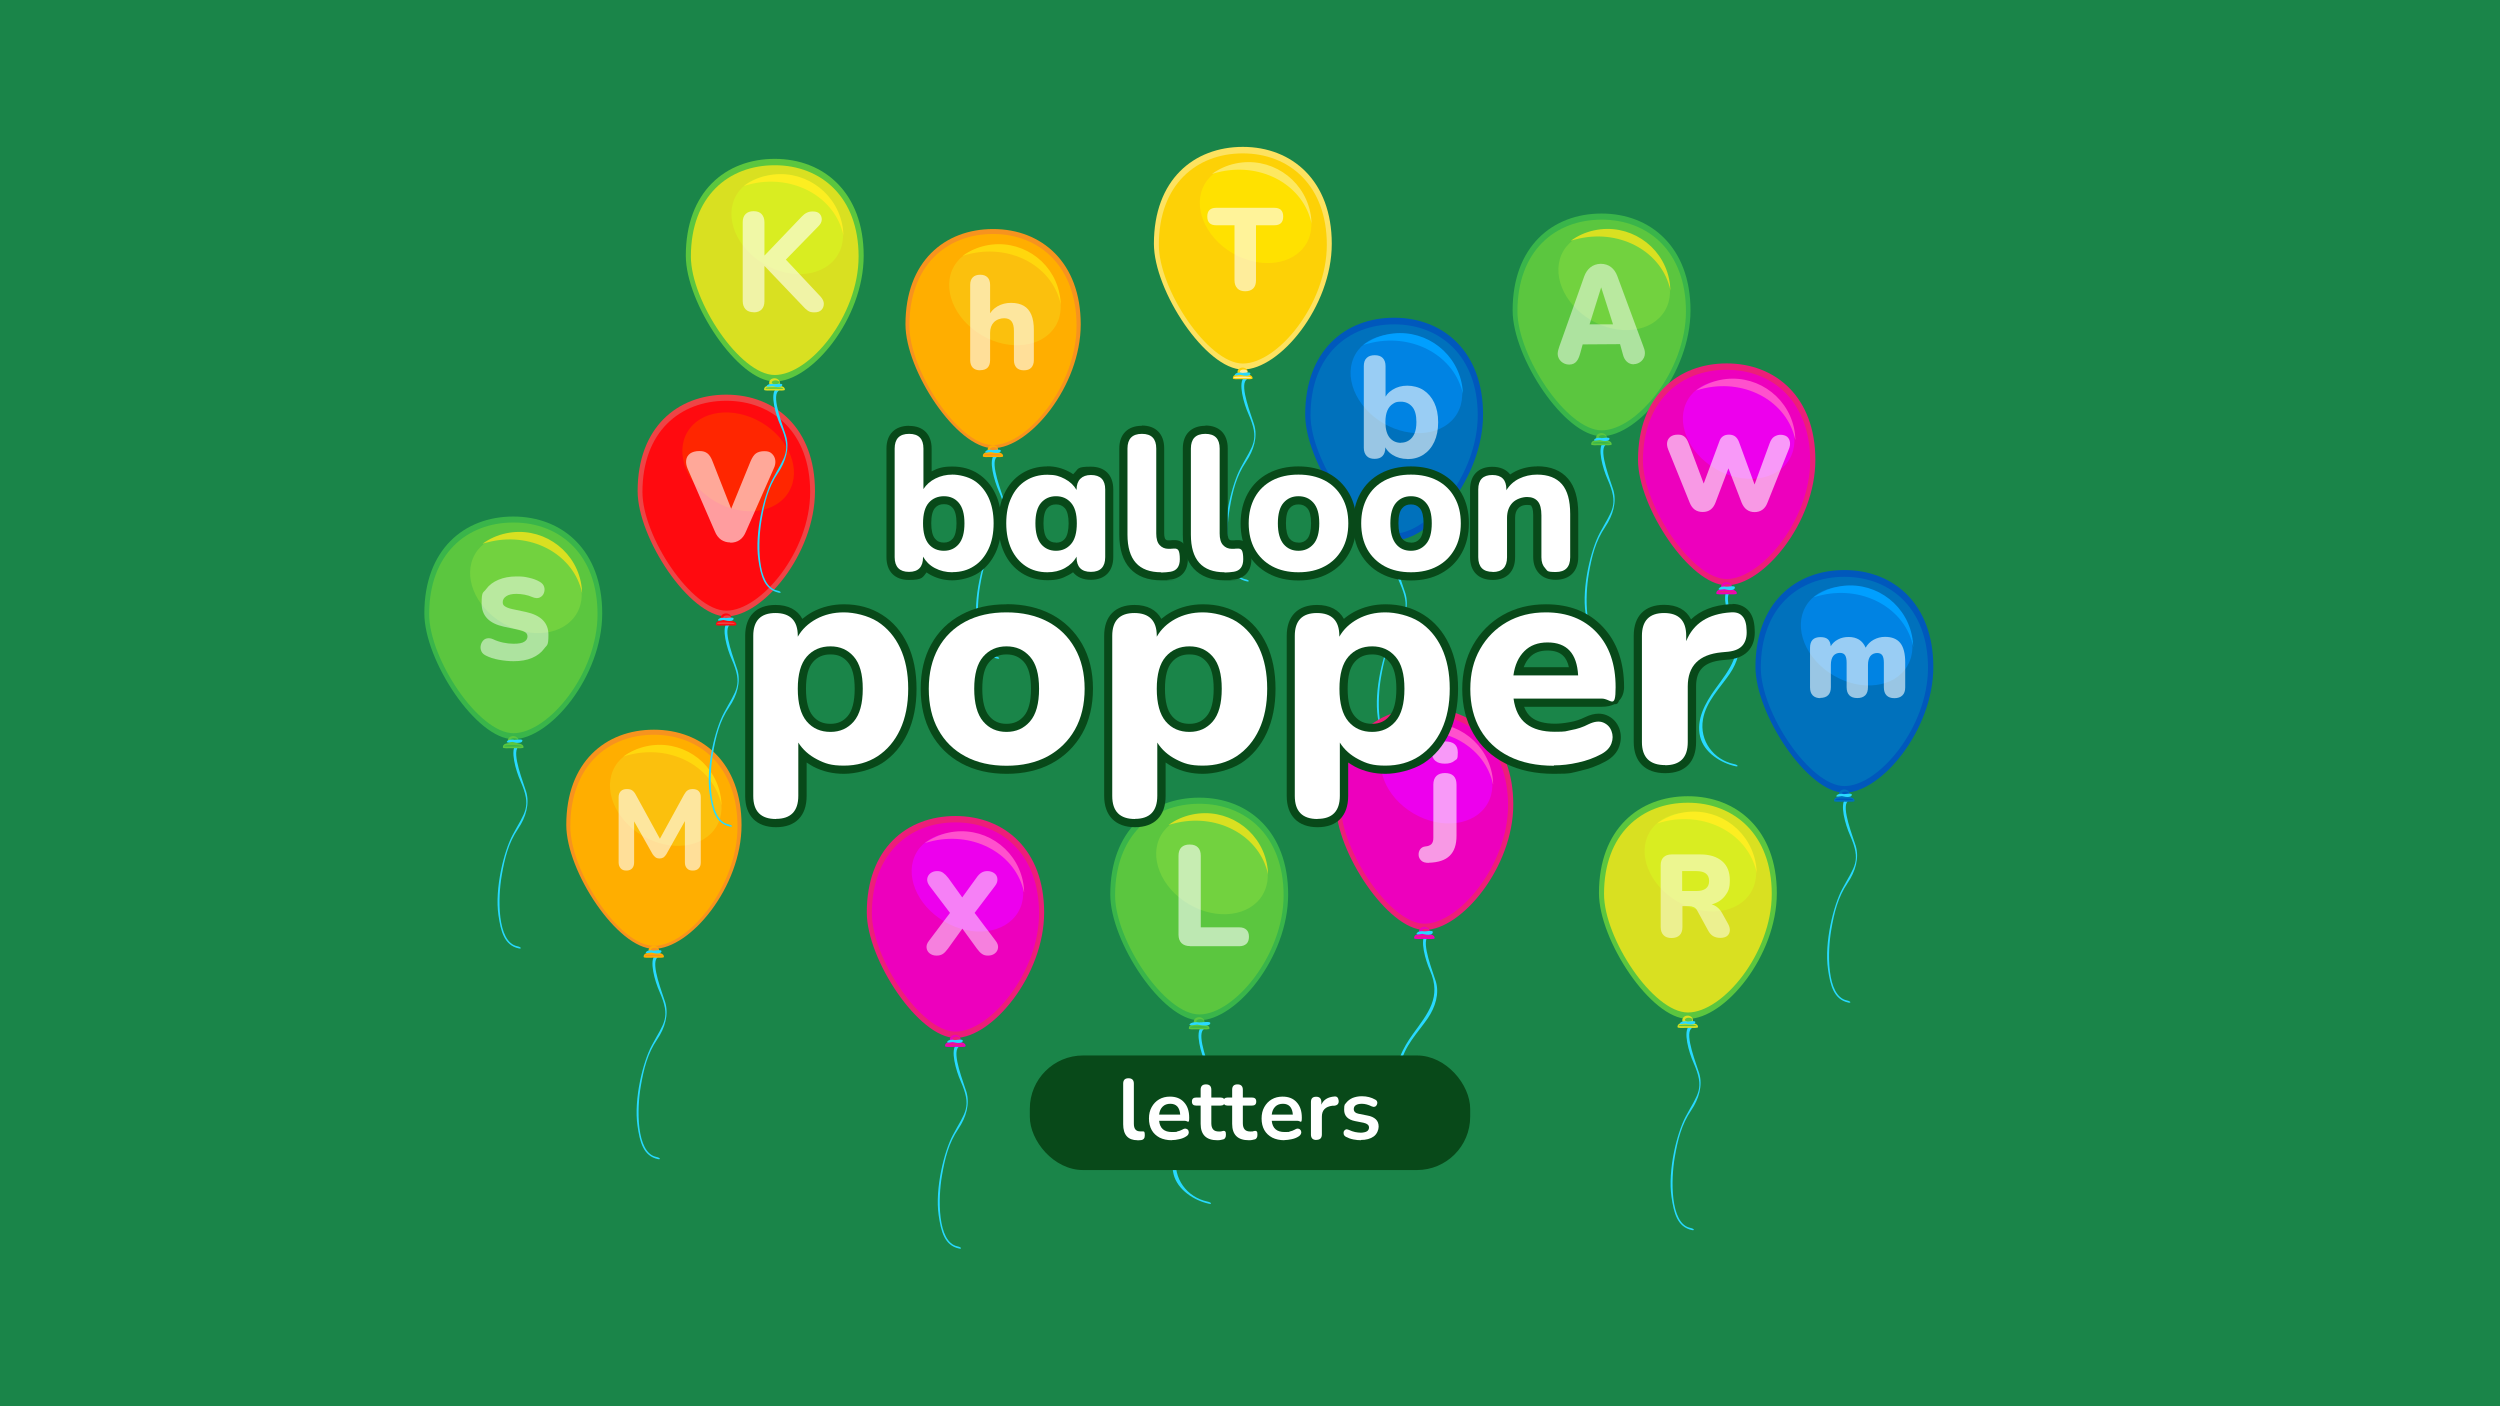 <?xml version="1.0" encoding="UTF-8"?>
<svg xmlns="http://www.w3.org/2000/svg" version="1.1" viewBox="0 0 1920 1080">
  <defs>
    <style>
      .cls-1, .cls-2, .cls-3, .cls-4, .cls-5, .cls-6, .cls-7, .cls-8, .cls-9, .cls-10, .cls-11, .cls-12, .cls-13 {
        fill-rule: evenodd;
      }

      .cls-1, .cls-14 {
        fill: #f7931e;
      }

      .cls-15 {
        fill: #72d23f;
      }

      .cls-16 {
        fill: #0083e3;
      }

      .cls-17 {
        fill: #ffd70d;
      }

      .cls-18 {
        fill: #1a8549;
      }

      .cls-19, .cls-4 {
        fill: #5bc63f;
      }

      .cls-2, .cls-20 {
        fill: #ed00bd;
      }

      .cls-21 {
        fill: #ffe100;
      }

      .cls-3, .cls-22 {
        fill: #0071bc;
      }

      .cls-23, .cls-6 {
        fill: #d9e021;
      }

      .cls-24 {
        fill: #d9ed21;
      }

      .cls-25 {
        fill: #fcee21;
      }

      .cls-26 {
        fill: #ff2600;
      }

      .cls-27, .cls-7 {
        fill: #ed1e79;
      }

      .cls-28 {
        fill: #ff51cd;
      }

      .cls-29, .cls-30, .cls-31, .cls-32 {
        isolation: isolate;
      }

      .cls-33, .cls-11 {
        fill: #fdd106;
      }

      .cls-5, .cls-34 {
        fill: #39b54a;
      }

      .cls-35, .cls-30, .cls-31, .cls-32 {
        fill: #fff;
      }

      .cls-36 {
        fill: #fde860;
      }

      .cls-37 {
        fill: #009fff;
      }

      .cls-38 {
        fill: #ed00ed;
      }

      .cls-39, .cls-8 {
        fill: #ffae00;
      }

      .cls-40, .cls-10 {
        fill: #ff0a0f;
      }

      .cls-41 {
        opacity: .6;
      }

      .cls-42 {
        opacity: .5;
      }

      .cls-43 {
        fill: #084919;
      }

      .cls-44, .cls-9 {
        fill: #0058bc;
      }

      .cls-45 {
        fill: #fbc00d;
      }

      .cls-46 {
        fill: #28d9ff;
      }

      .cls-47 {
        fill: #fded9f;
      }

      .cls-48, .cls-12 {
        fill: #ee4446;
      }

      .cls-13 {
        fill: #fde260;
      }

      .cls-30 {
        opacity: .6;
      }

      .cls-31 {
        opacity: .6;
      }

      .cls-32 {
        opacity: .5;
      }
    </style>
  </defs>
  <!-- Generator: Adobe Illustrator 28.6.0, SVG Export Plug-In . SVG Version: 1.2.0 Build 709)  -->
  <g>
    <g id="Layer_1">
      <g id="bg">
        <rect class="cls-18" width="1920" height="1080"/>
      </g>
      <g id="Layer_1-2" data-name="Layer_1">
        <path class="cls-46" d="M1231.5,339.7c-5.3,4-.3,20.7,3,28.1,9.1,20.6,3.5,23.9-5.9,41.6-6.6,12.4-13.9,41-10.9,61.7,1.8,12.3,4.4,23.1,15.7,25.5,2.2.5,2.1-1-1.3-1.7-15.6-3.3-14.8-37.5-11.9-54.1,2.3-13.5,5.2-25.2,12.6-36.1,6-8.9,9-19.2,6.2-28.5-2-6.7-11.2-29.4-6.2-34.2,2.5-2.4-1.3-2.2-1.3-2.2h0Z"/>
        <path class="cls-5" d="M1161.7,238.4c0-49.1,30.6-74.4,68.3-74.4s68.3,26,68.3,74.4-40,96.6-68.3,96.6-68.3-60.4-68.3-96.6h0Z"/>
        <path class="cls-19" d="M1234,336.1c0,1.9-1.8,3.5-4.1,3.5s-4.1-1.6-4.1-3.5,1.8-3.5,4.1-3.5,4.1,1.6,4.1,3.5Z"/>
        <path class="cls-19" d="M1237.8,341.2c0,1.1-3.6.7-7.9.7s-7.9.4-7.9-.7c0-3.1,3.6-3.4,7.9-3.4s7.9.8,7.9,3.4Z"/>
        <path class="cls-4" d="M1165.4,239.1c0-46.4,28.9-70.4,64.7-70.4s64.7,24.6,64.7,70.4-37.9,91.4-64.7,91.4-64.7-57.2-64.7-91.4Z"/>
        <path class="cls-34" d="M1236.6,340.5c0,.4-3,.2-6.8.2s-6.8.1-6.8-.2c0-1,3-1,6.8-1s6.8.3,6.8,1Z"/>
        <path class="cls-34" d="M1233.6,335.7c0,.9-1.3,1.6-2.9,1.6s-2.9-.7-2.9-1.6,1.3-1.6,2.9-1.6,2.9.7,2.9,1.6Z"/>
        <path class="cls-15" d="M1278.7,238.5c-9.8,16.7-35.3,20-56.8,7.4-21.5-12.7-31-36.5-21.2-53.2,9.8-16.7,35.3-20,56.8-7.4,21.5,12.7,31,36.5,21.2,53.2h0Z"/>
        <path class="cls-23" d="M1282.8,222.7c-6.2-28.8-37.4-46.5-69.6-39.6-2.3.5-4.6,1.1-6.8,1.8,5.2-3.8,11.3-6.6,18-8,26.1-5.6,51.8,11,57.4,37.1.7,3.2,1,6.3,1.1,9.5,0-.3,0-.5-.2-.8h0Z"/>
        <path class="cls-46" d="M1229.8,336.4c-2-.4-4.5-.2-5.5,1.3-1,1.5,3.8.2,4.2.3,1,.2,1.9.4,2.9.6,2.2.3,4.7,0,4.7-1.7,0-1.5-5.4-.3-6.3-.4Z"/>
        <g class="cls-42">
          <path class="cls-35" d="M1254.7,279.8c-4.4,0-7.2-3.3-8.2-7.2-.1-.6-.3-1.2-.5-1.8-.6-2.1-1.2-4.4-1.8-6.5l-28.7.2-1.8,6.5c-1.3,4.7-3,9-8.6,9-4.6,0-8.7-3.5-8.8-8.2,0-2,.7-3.9,1.3-5.8l19.1-53.8c2.1-5.7,6.4-9.5,12.7-9.6,6.3,0,10.6,3.7,12.7,9.4l19.8,53.5c.8,2.1,1.4,3.6,1.4,5.8,0,4.7-4.1,8.4-8.7,8.4h0ZM1229.7,220.7l-8.9,28.4h18c0-.1-9.1-28.4-9.1-28.4h0Z"/>
        </g>
        <path class="cls-46" d="M764,348.9c-5.3,4-.3,20.7,3,28.1,9.1,20.6,3.5,23.9-5.9,41.6-6.6,12.4-13.9,41-10.9,61.7,1.8,12.3,4.4,23.1,15.7,25.5,2.2.5,2.1-1-1.3-1.7-15.6-3.3-14.8-37.5-11.9-54.1,2.3-13.5,5.2-25.2,12.6-36.1,6-8.9,9-19.2,6.2-28.5-2-6.7-11.2-29.4-6.2-34.2,2.5-2.4-1.3-2.2-1.3-2.2h0Z"/>
        <path class="cls-1" d="M695.4,249.1c0-48.3,30.1-73.2,67.3-73.2s67.3,25.6,67.3,73.2-39.4,95.1-67.3,95.1-67.3-59.5-67.3-95.1Z"/>
        <path class="cls-39" d="M766.5,345.3c0,1.9-1.8,3.4-4,3.4s-4-1.5-4-3.4,1.8-3.4,4-3.4,4,1.5,4,3.4Z"/>
        <path class="cls-39" d="M770.4,350.3c0,1.1-3.5.7-7.8.7s-7.8.4-7.8-.7c0-3.1,3.5-3.3,7.8-3.3s7.8.8,7.8,3.3Z"/>
        <path class="cls-8" d="M698.4,250.2c0-46.5,28.8-70.5,64.2-70.5s64.2,24.7,64.2,70.5-37.6,91.6-64.2,91.6-64.2-57.3-64.2-91.6h0Z"/>
        <path class="cls-14" d="M769.1,349.6c0,.4-3,.2-6.7.2s-6.7.1-6.7-.2c0-1,3-1,6.7-1s6.7.2,6.7,1Z"/>
        <path class="cls-14" d="M766.1,344.9c0,.9-1.3,1.5-2.9,1.5s-2.9-.7-2.9-1.5,1.3-1.5,2.9-1.5,2.9.7,2.9,1.5Z"/>
        <path class="cls-45" d="M810.8,250.1c-9.8,16.7-35.3,20-56.8,7.4-21.5-12.7-31-36.5-21.2-53.2,9.8-16.7,35.3-20,56.8-7.4,21.5,12.7,31,36.5,21.2,53.2h0Z"/>
        <path class="cls-17" d="M814.6,233.6c-6.1-28.4-36.8-45.8-68.6-38.9-2.3.5-4.5,1.1-6.7,1.8,5.2-3.7,11.1-6.5,17.8-7.9,25.7-5.5,51,10.8,56.5,36.5.7,3.1,1,6.2,1.1,9.3,0-.3,0-.5-.2-.8h0Z"/>
        <path class="cls-46" d="M762.2,345.6c-2-.4-4.5-.2-5.5,1.3-1,1.5,3.8.2,4.2.3,1,.2,2,.4,3,.6,2.2.3,4.7,0,4.7-1.7,0-1.5-5.4-.3-6.3-.4Z"/>
        <path class="cls-30" d="M752.8,284.4c-2.5,0-4.4-.7-5.7-2-1.3-1.4-2-3.3-2-5.8v-57.8c0-2.6.7-4.5,2-5.8,1.3-1.3,3.2-2,5.7-2s4.3.7,5.6,2c1.3,1.3,2,3.3,2,5.8v24.2h-1.4c1.6-3.3,3.9-5.9,7-7.7,3.1-1.8,6.6-2.7,10.5-2.7s7.3.8,9.8,2.3c2.6,1.5,4.5,3.8,5.8,6.9,1.3,3.1,1.9,7,1.9,11.7v23.1c0,2.5-.7,4.4-2,5.8-1.3,1.4-3.2,2-5.7,2s-4.3-.7-5.6-2c-1.3-1.4-2-3.3-2-5.8v-22.4c0-3.4-.6-5.9-1.9-7.5s-3.2-2.3-5.7-2.3-5.8,1-7.8,3.1c-1.9,2-2.9,4.7-2.9,8.1v20.9c0,5.2-2.5,7.8-7.6,7.8h0Z"/>
        <path class="cls-46" d="M922.8,788.5c-5.3,4-.3,20.7,3,28.1,9.1,20.6-1.5,32.8-13.2,49-7.5,10.4-14.5,23.1-11.3,36.2,3,12.1,16,20.3,27.3,22.7,2.2.5,2.1-1-1.3-1.7-15.6-3.3-26.7-17.8-23.8-34.4,2.3-13.5,13.2-24.2,20.6-35,6-8.8,9-19.2,6.2-28.4-2-6.7-11.2-29.4-6.2-34.2,2.5-2.4-1.3-2.2-1.3-2.2h0Z"/>
        <path class="cls-5" d="M852.7,687c0-49,30.6-74.4,68.3-74.4s68.3,26,68.3,74.4-40,96.6-68.3,96.6-68.3-60.4-68.3-96.6Z"/>
        <path class="cls-19" d="M925,784.7c0,1.9-1.8,3.5-4.1,3.5s-4.1-1.6-4.1-3.5,1.8-3.5,4.1-3.5,4.1,1.6,4.1,3.5Z"/>
        <path class="cls-19" d="M928.9,789.8c0,1.1-3.6.7-8,.7s-7.9.4-7.9-.7c0-3.1,3.6-3.3,7.9-3.3s8,.8,8,3.3Z"/>
        <path class="cls-4" d="M856.4,687.7c0-46.4,29-70.4,64.7-70.4s64.7,24.6,64.7,70.4-37.9,91.4-64.7,91.4-64.7-57.2-64.7-91.4h0Z"/>
        <path class="cls-34" d="M927.6,789.1c0,.3-3,.2-6.8.2s-6.8.1-6.8-.2c0-1,3-1,6.8-1s6.8.3,6.8,1Z"/>
        <path class="cls-34" d="M924.6,784.3c0,.9-1.3,1.6-2.9,1.6s-2.9-.7-2.9-1.6,1.3-1.6,2.9-1.6,2.9.7,2.9,1.6Z"/>
        <path class="cls-15" d="M969.8,687.1c-9.8,16.7-35.3,20-56.8,7.3-21.5-12.7-31-36.5-21.2-53.2,9.8-16.7,35.3-20,56.8-7.4,21.5,12.7,31,36.5,21.2,53.2h0Z"/>
        <path class="cls-23" d="M973.8,671.3c-6.2-28.8-37.4-46.5-69.6-39.5-2.3.5-4.6,1.1-6.8,1.8,5.2-3.8,11.3-6.6,18-8,26.1-5.6,51.8,11,57.4,37,.7,3.2,1,6.3,1.1,9.5,0-.3,0-.5-.2-.8h0Z"/>
        <path class="cls-46" d="M921,785.2c-2.7-.4-6-.2-7.3,1.4-1.3,1.6,5.1.3,5.7.3,1.3.2,2.6.5,3.9.6,3,.3,6.3,0,6.2-1.8,0-1.6-7.2-.3-8.5-.5h0Z"/>
        <path class="cls-30" d="M913.9,726.6c-2.8,0-5-.8-6.5-2.3-1.5-1.5-2.3-3.7-2.3-6.4v-60.6c0-2.9.7-5,2.2-6.5s3.6-2.2,6.4-2.2,4.8.7,6.3,2.2c1.5,1.5,2.2,3.6,2.2,6.5v54.9h29.6c2.3,0,4.2.6,5.5,1.9,1.3,1.2,1.9,3,1.9,5.3s-.6,4.2-1.9,5.4-3.1,1.9-5.5,1.9h-38Z"/>
        <path class="cls-46" d="M1297.5,787.8c-5.3,4-.3,20.7,3,28.1,9.1,20.6,3.5,23.9-5.9,41.6-6.6,12.4-13.9,41-10.9,61.7,1.8,12.3,4.4,23.1,15.7,25.5,2.2.5,2.1-1-1.3-1.7-15.6-3.3-14.8-37.5-11.9-54.1,2.3-13.5,5.2-25.2,12.6-36.1,6-8.8,9-19.2,6.2-28.5-2-6.7-11.2-29.4-6.2-34.2,2.5-2.4-1.3-2.2-1.3-2.2h0Z"/>
        <path class="cls-4" d="M1228,685.9c0-49,30.6-74.4,68.3-74.4s68.3,26,68.3,74.4-40,96.6-68.3,96.6-68.3-60.4-68.3-96.6h0Z"/>
        <path class="cls-23" d="M1300.2,783.5c0,1.9-1.8,3.5-4.1,3.5s-4.1-1.6-4.1-3.5,1.8-3.5,4.1-3.5,4.1,1.6,4.1,3.5Z"/>
        <path class="cls-23" d="M1304.1,788.7c0,1.1-3.6.7-7.9.7s-7.9.4-7.9-.7c0-3.1,3.6-3.3,7.9-3.3s7.9.8,7.9,3.3Z"/>
        <path class="cls-6" d="M1231.9,686.6c0-46.2,28.8-70.1,64.4-70.1s64.4,24.5,64.4,70.1-37.7,91-64.4,91-64.4-56.9-64.4-91Z"/>
        <path class="cls-19" d="M1302.8,787.9c0,.3-3,.2-6.8.2s-6.8.1-6.8-.2c0-1,3-1,6.8-1s6.8.3,6.8,1Z"/>
        <path class="cls-19" d="M1299.8,783.2c0,.8-1.3,1.5-2.9,1.5s-2.9-.7-2.9-1.5,1.3-1.6,2.9-1.6,2.9.7,2.9,1.6Z"/>
        <path class="cls-24" d="M1344.9,685c-9.8,16.7-35.3,20-56.8,7.3-21.5-12.7-31-36.5-21.2-53.2,9.8-16.7,35.3-20,56.8-7.4,21.5,12.7,31,36.5,21.2,53.2h0Z"/>
        <path class="cls-25" d="M1349.1,670.1c-6.2-28.8-37.4-46.5-69.6-39.5-2.3.5-4.6,1.1-6.8,1.8,5.2-3.8,11.3-6.6,18-8,26.1-5.6,51.8,11,57.4,37.1.7,3.2,1,6.3,1.1,9.5,0-.3,0-.5-.2-.8h0Z"/>
        <path class="cls-46" d="M1295.7,784.5c-2-.4-4.5-.2-5.5,1.3-1,1.5,3.8.2,4.2.3,1,.2,1.9.4,2.9.6,2.2.3,4.7,0,4.7-1.7,0-1.5-5.4-.3-6.3-.4Z"/>
        <path class="cls-32" d="M1283.7,720.4c-2.6,0-4.7-.7-6.1-2.2-1.4-1.4-2.2-3.5-2.2-6.2v-47.4c0-2.7.7-4.8,2.2-6.2,1.4-1.4,3.5-2.2,6.2-2.2h22.1c7.2,0,12.7,1.8,16.7,5.2s5.9,8.4,5.9,14.6-1.2,8.7-3.6,11.9c-2.4,3.2-5.8,5.4-10.3,6.7,3.3.9,6.1,3.2,8.1,6.9l4.5,8.1c1,1.8,1.4,3.5,1.3,5.1s-.7,2.9-1.9,4c-1.2,1-3,1.6-5.3,1.6s-4.2-.5-5.7-1.4c-1.5-.9-2.8-2.4-3.9-4.5l-8.2-15c-.7-1.3-1.6-2.2-2.7-2.7-1.1-.5-2.4-.8-3.8-.8h-4.9v16.1c0,2.7-.7,4.8-2.1,6.2-1.4,1.4-3.5,2.2-6.2,2.2h0ZM1291.9,684.3h10.9c6.5,0,9.8-2.6,9.8-7.7s-3.3-7.6-9.8-7.6h-10.9v15.3Z"/>
        <path class="cls-46" d="M396.6,571.5c-5.3,4-.3,20.7,3,28.1,9.1,20.6,3.5,23.9-5.9,41.6-6.6,12.4-13.9,41-10.9,61.7,1.8,12.3,4.4,23.1,15.7,25.5,2.2.5,2.1-1-1.3-1.7-15.6-3.3-14.8-37.5-11.9-54.1,2.3-13.5,5.2-25.2,12.6-36.1,6-8.8,9-19.2,6.2-28.5-2-6.7-11.2-29.4-6.2-34.2,2.5-2.4-1.3-2.2-1.3-2.2h0Z"/>
        <path class="cls-5" d="M325.9,471.1c0-49,30.6-74.4,68.3-74.4s68.3,26,68.3,74.4-40,96.6-68.3,96.6-68.3-60.4-68.3-96.6h0Z"/>
        <path class="cls-19" d="M398.2,568.8c0,1.9-1.8,3.5-4.1,3.5s-4.1-1.6-4.1-3.5,1.8-3.5,4.1-3.5,4.1,1.6,4.1,3.5Z"/>
        <path class="cls-19" d="M402.1,573.9c0,1.1-3.6.7-8,.7s-7.9.4-7.9-.7c0-3.1,3.6-3.3,7.9-3.3s8,.8,8,3.3Z"/>
        <path class="cls-4" d="M329.6,471.7c0-46.4,29-70.4,64.7-70.4s64.6,24.6,64.6,70.4-37.9,91.4-64.6,91.4-64.7-57.2-64.7-91.4h0Z"/>
        <path class="cls-34" d="M400.8,573.2c0,.3-3,.2-6.8.2s-6.8.1-6.8-.2c0-1,3-1,6.8-1s6.8.3,6.8,1Z"/>
        <path class="cls-34" d="M397.8,568.4c0,.9-1.3,1.6-2.9,1.6s-2.9-.7-2.9-1.6,1.3-1.6,2.9-1.6,2.9.7,2.9,1.6Z"/>
        <path class="cls-15" d="M442.9,471.2c-9.8,16.7-35.3,20-56.8,7.4-21.5-12.7-31-36.5-21.2-53.2,9.8-16.7,35.3-20,56.8-7.4,21.5,12.7,31,36.5,21.2,53.2h0Z"/>
        <path class="cls-23" d="M447,455.3c-6.2-28.8-37.4-46.5-69.6-39.5-2.3.5-4.6,1.1-6.8,1.8,5.2-3.8,11.3-6.6,18-8,26.1-5.6,51.8,11,57.4,37,.7,3.2,1,6.3,1.1,9.5,0-.3-.1-.5-.1-.8h0Z"/>
        <path class="cls-46" d="M394.8,568.2c-2-.4-4.5-.2-5.5,1.3-1,1.5,3.8.2,4.2.3,1,.2,2,.4,3,.6,2.2.3,4.7,0,4.7-1.7,0-1.5-5.4-.3-6.4-.4Z"/>
        <path class="cls-32" d="M394.4,507.8c-3.6,0-7.4-.4-11.3-1.1s-7.2-1.8-9.9-3.2c-1.6-.8-2.8-1.8-3.4-3.1s-.9-2.7-.7-4.1c.2-1.4.7-2.7,1.5-3.8.8-1.1,1.9-1.9,3.3-2.2s2.9-.2,4.7.6c2.3,1.1,4.9,2,7.7,2.6s5.6.9,8.1.9c4,0,6.7-.5,8.3-1.6,1.6-1,2.4-2.4,2.4-3.9s-.5-2.5-1.7-3.3c-1.1-.8-3.1-1.5-5.9-2.1l-10.5-2.2c-11.4-2.5-17.1-8.4-17.1-17.9s1.1-7.8,3.4-10.9c2.2-3.1,5.4-5.5,9.4-7.2,4-1.7,8.7-2.6,14-2.6s6.3.3,9.5,1,6,1.7,8.3,3.1c1.8,1,2.9,2.3,3.4,3.9.5,1.6.4,3.2-.2,4.8s-1.7,2.7-3.2,3.4c-1.5.7-3.5.6-5.8-.4-1.8-.8-3.8-1.4-5.9-1.8s-4.2-.6-6.3-.6c-3.4,0-5.9.6-7.7,1.8s-2.7,2.7-2.7,4.5.5,2.4,1.6,3.2c1.1.8,3,1.6,5.8,2.2l10.4,2.2c11.5,2.5,17.3,8.3,17.3,17.4s-1.1,7.7-3.3,10.8c-2.2,3-5.3,5.4-9.3,7.1-4,1.7-8.7,2.5-14.2,2.5h0Z"/>
        <path class="cls-46" d="M955.7,289.6c-5.3,4-.3,20.7,3,28.1,9.1,20.6,3.5,23.9-5.9,41.6-6.6,12.4-13.9,41-10.9,61.7,1.8,12.3,4.4,23.1,15.7,25.5,2.2.5,2.1-1-1.3-1.7-15.6-3.3-14.8-37.5-11.9-54.1,2.3-13.5,5.2-25.2,12.6-36.1,6-8.9,9-19.2,6.2-28.5-2-6.7-11.2-29.4-6.2-34.2,2.5-2.4-1.3-2.2-1.3-2.2h0Z"/>
        <path class="cls-13" d="M886.2,187.2c0-49.1,30.6-74.4,68.3-74.4s68.3,26,68.3,74.4-40,96.6-68.3,96.6-68.3-60.4-68.3-96.6Z"/>
        <path class="cls-33" d="M958.2,285.6c0,1.8-1.7,3.3-3.9,3.3s-3.9-1.5-3.9-3.3,1.7-3.3,3.9-3.3,3.9,1.5,3.9,3.3Z"/>
        <path class="cls-33" d="M962,290.5c0,1.1-3.4.7-7.6.7s-7.6.4-7.6-.7c0-3,3.4-3.2,7.6-3.2s7.6.8,7.6,3.2Z"/>
        <path class="cls-11" d="M890,188c0-46.3,28.9-70.2,64.5-70.2s64.5,24.6,64.5,70.2-37.8,91.2-64.5,91.2-64.5-57-64.5-91.1h0Z"/>
        <path class="cls-47" d="M961,290.2c0,.4-3,.2-6.8.2s-6.8.1-6.8-.2c0-1,3-1,6.8-1s6.8.3,6.8,1Z"/>
        <path class="cls-47" d="M958,285.4c0,.9-1.3,1.6-2.9,1.6s-2.9-.7-2.9-1.6,1.3-1.6,2.9-1.6,2.9.7,2.9,1.6Z"/>
        <path class="cls-21" d="M1003.3,187c-9.8,16.7-35.3,20-56.8,7.4-21.5-12.7-31-36.5-21.2-53.2,9.8-16.7,35.3-20,56.8-7.4,21.5,12.7,31,36.5,21.2,53.2h0Z"/>
        <path class="cls-36" d="M1007.2,171.4c-6.2-28.8-37.4-46.5-69.6-39.6-2.3.5-4.6,1.1-6.8,1.8,5.2-3.8,11.3-6.6,18-8,26.1-5.6,51.8,11,57.4,37.1.7,3.2,1,6.3,1.1,9.5,0-.3,0-.5-.2-.8h0Z"/>
        <path class="cls-46" d="M953.9,286.3c-2-.4-4.5-.2-5.5,1.3-1,1.5,3.8.2,4.2.3,1,.2,2,.4,3,.6,2.2.3,4.7,0,4.7-1.7,0-1.5-5.4-.3-6.3-.4Z"/>
        <path class="cls-31" d="M956.4,223.7c-2.6,0-4.7-.7-6.1-2.2s-2.2-3.5-2.2-6.2v-42.3h-14.1c-4.5,0-6.8-2.2-6.8-6.7s2.3-6.7,6.8-6.7h44.7c4.5,0,6.8,2.2,6.8,6.7s-2.3,6.7-6.8,6.7h-14.1v42.3c0,2.7-.7,4.8-2.1,6.2-1.4,1.4-3.5,2.2-6.2,2.2h0Z"/>
        <path class="cls-46" d="M734.7,802c-5.3,4-.3,20.7,3,28.1,9.1,20.6,3.5,23.9-5.9,41.6-6.6,12.4-13.9,41-10.9,61.7,1.8,12.3,4.4,23.1,15.7,25.5,2.2.5,2.1-1-1.3-1.7-15.6-3.3-14.8-37.5-11.9-54.1,2.3-13.5,5.2-25.2,12.6-36.1,6-8.8,9-19.2,6.2-28.5-2-6.7-11.2-29.4-6.2-34.2,2.5-2.4-1.3-2.2-1.3-2.2h0Z"/>
        <path class="cls-7" d="M665.7,700.8c0-48.9,30.5-74.1,68.1-74.1s68.1,25.9,68.1,74.1-39.9,96.3-68.1,96.3-68.1-60.2-68.1-96.3h0Z"/>
        <path class="cls-20" d="M737.7,798.2c0,1.9-1.8,3.5-4.1,3.5s-4.1-1.6-4.1-3.5,1.8-3.5,4.1-3.5,4.1,1.6,4.1,3.5Z"/>
        <path class="cls-20" d="M741.6,803.3c0,1.1-3.5.7-7.9.7s-7.9.4-7.9-.7c0-3.1,3.5-3.3,7.9-3.3s7.9.8,7.9,3.3Z"/>
        <path class="cls-2" d="M669.6,701.5c0-46.1,28.8-69.9,64.2-69.9s64.2,24.5,64.2,69.9-37.6,90.8-64.2,90.8-64.2-56.8-64.2-90.8Z"/>
        <path class="cls-27" d="M740.3,802.6c0,.3-3,.2-6.8.2s-6.8.1-6.8-.2c0-1,3-1,6.8-1s6.8.3,6.8,1Z"/>
        <path class="cls-27" d="M737.3,797.8c0,.9-1.3,1.5-2.9,1.5s-2.9-.7-2.9-1.5,1.3-1.6,2.9-1.6,2.9.7,2.9,1.6Z"/>
        <path class="cls-38" d="M782,700.4c-9.8,16.7-35.3,20-56.8,7.3-21.5-12.7-31-36.5-21.2-53.2,9.8-16.7,35.3-20,56.8-7.3,21.5,12.7,31,36.5,21.2,53.2h0Z"/>
        <path class="cls-28" d="M786.4,685.1c-6.2-28.7-37.3-46.3-69.4-39.4-2.3.5-4.5,1.1-6.7,1.8,5.2-3.8,11.3-6.5,18-8,26-5.6,51.6,10.9,57.2,36.9.7,3.2,1,6.3,1.1,9.4,0-.3,0-.5-.1-.8h0Z"/>
        <path class="cls-46" d="M733,798.7c-2-.4-4.5-.2-5.5,1.3-1,1.5,3.8.2,4.2.3,1,.2,2,.4,3,.6,2.2.3,4.7,0,4.7-1.7,0-1.5-5.4-.3-6.3-.4Z"/>
        <path class="cls-32" d="M719.2,733.9c-2.1,0-3.8-.6-5.2-1.7-1.4-1.1-2.2-2.5-2.4-4.3-.2-1.8.4-3.5,1.8-5.3l16.2-21.5-15.7-20.7c-1.4-1.9-2-3.7-1.8-5.4.2-1.7,1-3.2,2.4-4.3s3.1-1.7,5.2-1.7,3.3.4,4.6,1.3,2.6,2.2,4,4l10.7,14.9,10.8-14.9c1.3-1.9,2.6-3.3,4-4.1,1.3-.8,2.8-1.2,4.6-1.2s3.9.6,5.3,1.7c1.4,1.1,2.2,2.5,2.3,4.3.2,1.8-.4,3.6-1.8,5.4l-15.7,20.7,16.2,21.5c1.4,1.8,2,3.6,1.8,5.3-.2,1.8-1,3.2-2.4,4.3-1.4,1.1-3.1,1.7-5.3,1.7s-3.2-.4-4.5-1.2c-1.3-.8-2.6-2.2-4-4.1l-11.2-15.4-11.1,15.4c-1.4,1.9-2.7,3.3-4,4.1-1.3.8-2.8,1.2-4.6,1.2h0Z"/>
        <path class="cls-46" d="M503.4,733.3c-5.3,4-.3,20.7,3,28.1,9.1,20.6,3.5,23.9-5.9,41.6-6.6,12.4-13.9,41-10.9,61.7,1.8,12.3,4.4,23.1,15.7,25.5,2.2.5,2.1-1-1.3-1.7-15.6-3.3-14.8-37.5-11.9-54.1,2.3-13.5,5.2-25.2,12.6-36.1,6-8.8,9-19.2,6.2-28.5-2-6.7-11.2-29.4-6.2-34.2,2.5-2.4-1.3-2.2-1.3-2.2h0Z"/>
        <path class="cls-1" d="M434.9,633.6c0-48.3,30.1-73.2,67.3-73.2s67.3,25.6,67.3,73.2-39.4,95.1-67.3,95.1-67.3-59.5-67.3-95.1h0Z"/>
        <path class="cls-39" d="M506.1,729.8c0,1.9-1.8,3.4-4,3.4s-4-1.5-4-3.4,1.8-3.4,4-3.4,4,1.5,4,3.4Z"/>
        <path class="cls-39" d="M509.9,734.8c0,1.1-3.5.7-7.8.7s-7.8.4-7.8-.7c0-3.1,3.5-3.3,7.8-3.3s7.8.8,7.8,3.3Z"/>
        <path class="cls-8" d="M438,634.8c0-46.5,28.8-70.5,64.2-70.5s64.2,24.7,64.2,70.5-37.6,91.6-64.2,91.6-64.2-57.3-64.2-91.6Z"/>
        <path class="cls-14" d="M508.6,734.1c0,.3-3,.2-6.7.2s-6.7.1-6.7-.2c0-1,3-1,6.7-1s6.7.2,6.7,1Z"/>
        <path class="cls-14" d="M505.7,729.4c0,.8-1.3,1.5-2.9,1.5s-2.9-.7-2.9-1.5,1.3-1.5,2.9-1.5,2.9.7,2.9,1.5Z"/>
        <path class="cls-45" d="M550.3,634.6c-9.8,16.7-35.3,20-56.8,7.3-21.5-12.7-31-36.5-21.2-53.2,9.8-16.7,35.3-20,56.8-7.3,21.5,12.7,31,36.5,21.2,53.2h0Z"/>
        <path class="cls-17" d="M554.1,618.1c-6.1-28.3-36.8-45.8-68.6-38.9-2.3.5-4.5,1.1-6.7,1.8,5.2-3.7,11.1-6.5,17.8-7.9,25.7-5.5,51,10.8,56.5,36.5.7,3.1,1,6.2,1.1,9.3,0-.3,0-.5-.2-.8h0Z"/>
        <path class="cls-46" d="M501.6,730c-2-.4-4.5-.2-5.5,1.3-1,1.5,3.8.2,4.2.3,1,.2,2,.4,3,.6,2.2.3,4.7,0,4.7-1.7,0-1.5-5.4-.3-6.4-.4Z"/>
        <path class="cls-30" d="M481.2,668.6c-2,0-3.5-.5-4.5-1.7-1-1.1-1.6-2.6-1.6-4.6v-50.1c0-2,.6-3.5,1.7-4.6s2.7-1.6,4.6-1.6,3.1.3,4.1,1c1,.7,2,1.8,2.8,3.4l20,36.5h-3l20-36.5c.9-1.6,1.8-2.8,2.8-3.4,1-.7,2.3-1,4-1s3.5.5,4.5,1.6c1.1,1.1,1.6,2.6,1.6,4.6v50.1c0,2-.5,3.5-1.6,4.6-1,1.1-2.5,1.7-4.5,1.7s-3.5-.5-4.5-1.7c-1.1-1.1-1.6-2.6-1.6-4.6v-35.1h1.9l-16.1,28.8c-.7,1.1-1.4,1.9-2.2,2.5-.8.5-1.8.8-3.1.8s-2.3-.3-3.1-.9c-.8-.6-1.5-1.4-2.2-2.4l-16.3-28.9h2.1v35.2c0,2-.5,3.5-1.5,4.6-1,1.1-2.5,1.7-4.5,1.7h0Z"/>
        <path class="cls-46" d="M558.8,477.9c-5.3,4-.3,20.7,3,28.1,9.1,20.6,3.5,23.9-5.9,41.6-6.6,12.4-13.9,41-10.9,61.7,1.8,12.3,4.4,23.1,15.7,25.5,2.2.5,2.1-1-1.3-1.7-15.6-3.3-14.8-37.5-11.9-54.1,2.3-13.5,5.2-25.2,12.6-36.1,6-8.8,9-19.2,6.2-28.5-2-6.7-11.2-29.4-6.2-34.2,2.5-2.4-1.3-2.2-1.3-2.2h0Z"/>
        <path class="cls-12" d="M489.7,377.2c0-48.9,30.5-74.1,68.1-74.1s68.1,25.9,68.1,74.1-39.9,96.2-68.1,96.2-68.1-60.2-68.1-96.2Z"/>
        <path class="cls-40" d="M561.7,474.6c0,1.9-1.8,3.5-4.1,3.5s-4.1-1.6-4.1-3.5,1.8-3.5,4.1-3.5,4.1,1.5,4.1,3.5Z"/>
        <path class="cls-40" d="M565.6,479.7c0,1.1-3.5.7-7.9.7s-7.9.4-7.9-.7c0-3.1,3.5-3.3,7.9-3.3s7.9.8,7.9,3.3Z"/>
        <path class="cls-10" d="M493.4,377.9c0-46.3,28.8-70.1,64.4-70.1s64.4,24.5,64.4,70.1-37.8,91.1-64.4,91.1-64.4-57-64.4-91.1Z"/>
        <path class="cls-48" d="M564.3,479c0,.4-3,.2-6.8.2s-6.8.1-6.8-.2c0-1,3-1,6.8-1s6.8.3,6.8,1Z"/>
        <path class="cls-48" d="M561.3,474.2c0,.9-1.3,1.6-2.9,1.6s-2.9-.7-2.9-1.6,1.3-1.6,2.9-1.6,2.9.7,2.9,1.6Z"/>
        <path class="cls-26" d="M605.9,377.6c-9.8,16.7-35.3,20-56.8,7.4-21.5-12.7-31-36.5-21.2-53.2,9.8-16.7,35.3-20,56.8-7.4,21.5,12.7,31,36.5,21.2,53.2h0Z"/>
        <path class="cls-46" d="M557,474.6c-2-.4-4.5-.2-5.5,1.3-1,1.5,3.8.2,4.2.3,1,.2,2,.4,3,.6,2.2.3,4.7,0,4.7-1.7,0-1.5-5.4-.3-6.3-.4Z"/>
        <path class="cls-30" d="M560.9,416.6c-2.7,0-5-.7-7.1-2.1-2-1.4-3.7-3.6-4.8-6.4l-20.9-48.1c-1-2.4-1.4-4.6-1.1-6.7.3-2.1,1.3-3.7,3-5,1.7-1.2,4.1-1.9,7.1-1.9s4.5.6,6.1,1.7c1.6,1.2,3,3.3,4.2,6.6l16.3,41.5h-4.4l17-41.6c1.3-3.1,2.7-5.3,4.3-6.4,1.6-1.1,3.7-1.7,6.5-1.7s4.3.6,5.7,1.9,2.3,2.9,2.6,4.9c.3,2,0,4.2-1.2,6.6l-21.3,48.3c-1.2,3-2.8,5.1-4.8,6.5-2,1.4-4.4,2.1-7.3,2.1h0Z"/>
        <path class="cls-46" d="M1327.2,452.5c-5.3,4-.3,20.7,3,28.1,9.1,20.6-1.5,32.8-13.2,49-7.4,10.4-14.5,23.1-11.3,36.2,2.9,12.1,16,20.3,27.3,22.7,2.2.5,2.1-1-1.3-1.7-15.6-3.3-26.7-17.8-23.8-34.4,2.3-13.5,13.2-24.2,20.6-35,6-8.9,9-19.2,6.2-28.4-2-6.7-11.2-29.4-6.2-34.2,2.5-2.4-1.3-2.2-1.3-2.2h0Z"/>
        <path class="cls-7" d="M1258,353.2c0-48.9,30.5-74.1,68.1-74.1s68.1,25.9,68.1,74.1-39.9,96.3-68.1,96.3-68.1-60.2-68.1-96.3Z"/>
        <path class="cls-20" d="M1330,450.6c0,1.9-1.8,3.5-4.1,3.5s-4.1-1.6-4.1-3.5,1.8-3.5,4.1-3.5,4.1,1.6,4.1,3.5Z"/>
        <path class="cls-20" d="M1333.9,455.7c0,1.1-3.6.7-7.9.7s-7.9.4-7.9-.7c0-3.1,3.6-3.3,7.9-3.3s7.9.8,7.9,3.3Z"/>
        <path class="cls-2" d="M1261.8,353.9c0-46.1,28.8-69.9,64.2-69.9s64.2,24.5,64.2,69.9-37.6,90.8-64.2,90.8-64.2-56.8-64.2-90.8Z"/>
        <path class="cls-27" d="M1332.6,454.9c0,.4-3,.2-6.8.2s-6.8.1-6.8-.2c0-1,3-1,6.8-1s6.8.3,6.8,1Z"/>
        <path class="cls-27" d="M1329.6,450.2c0,.9-1.3,1.5-2.9,1.5s-2.9-.7-2.9-1.5,1.3-1.6,2.9-1.6,2.9.7,2.9,1.6Z"/>
        <path class="cls-38" d="M1374.3,352.7c-9.8,16.7-35.3,20-56.8,7.4-21.5-12.7-31-36.5-21.2-53.2,9.8-16.7,35.3-20,56.8-7.4,21.5,12.7,31,36.5,21.2,53.2h0Z"/>
        <path class="cls-28" d="M1378.7,337.5c-6.2-28.7-37.3-46.4-69.4-39.4-2.3.5-4.6,1.1-6.7,1.8,5.2-3.8,11.3-6.5,18-8,26-5.6,51.6,10.9,57.2,36.9.7,3.2,1,6.3,1.1,9.4,0-.3,0-.5-.1-.8h0Z"/>
        <path class="cls-46" d="M1325.8,450.6c-2.1-.4-4.7-.2-5.8,1.5-1,1.6,4,.3,4.4.4,1,.2,2.1.5,3.1.6,2.3.3,4.9,0,4.9-2,0-1.7-5.7-.3-6.7-.5h0Z"/>
        <path class="cls-30" d="M1307.6,393.2c-2.3,0-4.3-.6-5.9-1.7s-3-2.9-4-5.4l-16.5-40.8c-.9-2.2-1.1-4.1-.8-5.8s1.2-3,2.5-4.1c1.4-1,3.2-1.6,5.7-1.6s3.7.5,5,1.5c1.3,1,2.4,2.8,3.4,5.5l12.8,34.2h-2.7l13.3-35.8c.6-1.9,1.5-3.2,2.8-4.1,1.2-.9,2.8-1.3,4.7-1.3s3.5.5,4.7,1.4c1.2.9,2.2,2.3,2.9,4.1l13.1,35.8h-2.2l12.7-34.7c.9-2.5,2.1-4.2,3.6-5.1,1.5-.9,3.1-1.4,4.8-1.4s3.9.5,5.1,1.6c1.2,1.1,1.9,2.5,2.1,4.2s-.1,3.6-1,5.6l-16.3,40.8c-.9,2.4-2.2,4.2-3.9,5.4-1.7,1.2-3.7,1.8-6,1.8s-4.2-.6-5.9-1.8c-1.7-1.2-3-3-4-5.4l-14-36.4h7.6l-13.7,36.3c-.9,2.4-2.2,4.2-3.8,5.4-1.6,1.2-3.6,1.8-6,1.8h0Z"/>
        <path class="cls-46" d="M1071.9,419.3c-5.3,4-.3,20.7,3,28.1,9.1,20.6,3.5,23.9-5.9,41.6-6.6,12.4-13.9,41-10.9,61.7,1.8,12.3,4.4,23.1,15.7,25.5,2.2.5,2.1-1-1.3-1.7-15.6-3.3-14.8-37.5-11.9-54.1,2.3-13.5,5.2-25.2,12.6-36.1,6-8.9,9-19.2,6.2-28.5-2-6.7-11.2-29.4-6.2-34.2,2.5-2.4-1.3-2.2-1.3-2.2h0Z"/>
        <path class="cls-9" d="M1002.4,318.4c0-49,30.6-74.4,68.3-74.4s68.3,26,68.3,74.4-40,96.6-68.3,96.6-68.3-60.4-68.3-96.6h0Z"/>
        <path class="cls-22" d="M1074.7,416c0,1.9-1.8,3.5-4.1,3.5s-4.1-1.6-4.1-3.5,1.8-3.5,4.1-3.5,4.1,1.6,4.1,3.5Z"/>
        <path class="cls-22" d="M1078.6,421.1c0,1.1-3.6.7-7.9.7s-7.9.4-7.9-.7c0-3.1,3.6-3.3,7.9-3.3s7.9.8,7.9,3.3Z"/>
        <path class="cls-3" d="M1006.5,319c0-46.1,28.8-69.9,64.2-69.9s64.2,24.5,64.2,69.9-37.6,90.8-64.2,90.8-64.2-56.8-64.2-90.8Z"/>
        <path class="cls-44" d="M1077.3,420.4c0,.4-3,.2-6.8.2s-6.8.1-6.8-.2c0-1,3-1,6.8-1s6.8.3,6.8,1Z"/>
        <path class="cls-44" d="M1074.3,415.6c0,.9-1.3,1.5-2.9,1.5s-2.9-.7-2.9-1.5,1.3-1.6,2.9-1.6,2.9.7,2.9,1.6Z"/>
        <path class="cls-16" d="M1119.1,317.6c-9.8,16.7-35.3,20-56.8,7.4-21.5-12.7-31-36.5-21.2-53.2s35.3-20,56.8-7.4c21.5,12.7,31,36.5,21.2,53.2Z"/>
        <path class="cls-37" d="M1123.5,302.6c-6.2-28.8-37.4-46.5-69.6-39.5-2.3.5-4.6,1.1-6.8,1.8,5.2-3.8,11.3-6.6,18-8,26.1-5.6,51.8,11,57.4,37.1.7,3.2,1,6.3,1.1,9.5,0-.3,0-.5-.2-.8Z"/>
        <path class="cls-46" d="M1070.2,416c-2-.4-4.5-.2-5.5,1.3-1,1.5,3.8.2,4.2.3,1,.2,1.9.4,2.9.6,2.2.3,4.7,0,4.7-1.7,0-1.5-5.4-.3-6.3-.4Z"/>
        <path class="cls-30" d="M1080.9,352.5c-4.3,0-8.2-1.1-11.5-3.2s-5.6-5-6.7-8.6l1.2-3.6v6.8c0,2.7-.7,4.8-2.1,6.3-1.4,1.5-3.4,2.2-6.1,2.2s-4.7-.7-6.1-2.2c-1.4-1.5-2.2-3.5-2.2-6.3v-62.7c0-2.8.7-4.9,2.2-6.3,1.4-1.4,3.5-2.1,6.2-2.1s4.7.7,6.1,2.1c1.4,1.4,2.2,3.5,2.2,6.3v26.1h-1.3c1.2-3.3,3.4-6,6.7-8,3.3-2.1,7.1-3.1,11.3-3.1s8.9,1.1,12.4,3.4c3.5,2.3,6.3,5.5,8.3,9.7s3,9.2,3,15-1,10.8-3,15.1c-2,4.3-4.8,7.5-8.3,9.8-3.6,2.3-7.7,3.4-12.4,3.4h0ZM1075.9,340c2.3,0,4.4-.6,6.2-1.8,1.8-1.2,3.2-2.9,4.2-5.2,1-2.3,1.5-5.3,1.5-8.9,0-5.4-1.1-9.3-3.3-11.8-2.2-2.5-5.1-3.8-8.6-3.8s-4.4.5-6.2,1.7c-1.8,1.1-3.2,2.8-4.2,5.1s-1.5,5.3-1.5,8.9c0,5.4,1.1,9.3,3.3,12,2.2,2.6,5.1,3.9,8.7,3.9h0Z"/>
        <path class="cls-46" d="M596.2,298.3c-5.3,4-.3,20.7,3,28.1,9.1,20.6,3.5,23.9-5.9,41.6-6.6,12.4-13.9,41-10.9,61.7,1.8,12.3,4.4,23.1,15.7,25.5,2.2.5,2.1-1-1.3-1.7-15.6-3.3-14.8-37.5-11.9-54.1,2.3-13.5,5.2-25.2,12.6-36.1,6-8.9,9-19.2,6.2-28.5-2-6.7-11.2-29.4-6.2-34.2,2.5-2.4-1.3-2.2-1.3-2.2h0Z"/>
        <path class="cls-4" d="M526.7,196.4c0-49.1,30.6-74.4,68.3-74.4s68.3,26,68.3,74.4-40,96.6-68.3,96.6-68.3-60.4-68.3-96.6Z"/>
        <path class="cls-23" d="M598.9,294c0,1.9-1.8,3.5-4.1,3.5s-4.1-1.6-4.1-3.5,1.8-3.5,4.1-3.5,4.1,1.6,4.1,3.5Z"/>
        <path class="cls-23" d="M602.8,299.2c0,1.1-3.6.7-8,.7s-8,.4-8-.7c0-3.1,3.6-3.3,8-3.3s8,.8,8,3.3Z"/>
        <path class="cls-6" d="M530.6,197c0-46.2,28.8-70.1,64.4-70.1s64.4,24.5,64.4,70.1-37.7,91-64.4,91-64.4-56.9-64.4-91h0Z"/>
        <path class="cls-19" d="M601.5,298.4c0,.4-3,.2-6.8.2s-6.8.1-6.8-.2c0-1,3-1,6.8-1s6.8.3,6.8,1Z"/>
        <path class="cls-19" d="M598.5,293.7c0,.9-1.3,1.5-2.9,1.5s-2.9-.7-2.9-1.5,1.3-1.6,2.9-1.6,2.9.7,2.9,1.6Z"/>
        <path class="cls-24" d="M643.6,195.5c-9.8,16.7-35.3,20-56.8,7.4-21.5-12.7-31-36.5-21.2-53.2,9.8-16.7,35.3-20,56.8-7.4,21.5,12.7,31,36.5,21.2,53.2h0Z"/>
        <path class="cls-25" d="M647.7,180.6c-6.2-28.8-37.4-46.5-69.6-39.6-2.3.5-4.6,1.1-6.8,1.8,5.2-3.8,11.3-6.6,18-8,26.1-5.6,51.8,11,57.4,37.1.7,3.2,1,6.3,1.1,9.5,0-.3,0-.5-.2-.8h0Z"/>
        <path class="cls-46" d="M594.4,295c-2-.4-4.5-.2-5.5,1.3-1,1.5,3.8.2,4.2.3,1,.2,2,.4,3,.6,2.2.3,4.7,0,4.7-1.7,0-1.5-5.4-.3-6.3-.4Z"/>
        <path class="cls-30" d="M578.8,239.8c-2.7,0-4.8-.8-6.2-2.3-1.4-1.5-2.2-3.6-2.2-6.3v-60.5c0-2.7.7-4.8,2.2-6.3s3.5-2.2,6.2-2.2,4.7.7,6.1,2.2c1.4,1.5,2.2,3.6,2.2,6.3v25.4h.2l28.5-29.8c1.2-1.3,2.5-2.3,3.8-2.9,1.3-.7,2.8-1,4.6-1,2.5,0,4.3.6,5.4,1.9,1.1,1.3,1.6,2.8,1.5,4.5-.1,1.7-.9,3.3-2.4,4.8l-28.6,29.3v-7.2c.1,0,30.1,32.1,30.1,32.1,1.6,1.8,2.5,3.6,2.5,5.5,0,1.9-.6,3.4-1.8,4.7s-3.1,1.9-5.5,1.9-3.7-.4-5-1.3-2.6-2.1-4.1-3.8l-29-30.4h-.2v26.9c0,2.7-.7,4.8-2.1,6.3-1.4,1.5-3.5,2.3-6.2,2.3h0Z"/>
        <path class="cls-46" d="M1417.7,613.1c-5.3,4-.3,20.7,3,28.1,9.1,20.6,3.5,23.9-5.9,41.6-6.6,12.4-13.9,41-10.9,61.7,1.8,12.3,4.4,23.1,15.7,25.5,2.2.5,2.1-1-1.3-1.7-15.6-3.3-14.8-37.5-11.9-54.1,2.3-13.5,5.2-25.2,12.6-36.1,6-8.8,9-19.2,6.2-28.5-2-6.7-11.2-29.4-6.2-34.2,2.5-2.4-1.3-2.2-1.3-2.2h0Z"/>
        <path class="cls-9" d="M1348.2,512.2c0-49,30.6-74.4,68.3-74.4s68.3,26,68.3,74.4-40,96.6-68.3,96.6-68.3-60.4-68.3-96.6Z"/>
        <path class="cls-22" d="M1420.5,609.8c0,1.9-1.8,3.5-4.1,3.5s-4.1-1.6-4.1-3.5,1.8-3.5,4.1-3.5,4.1,1.6,4.1,3.5Z"/>
        <path class="cls-22" d="M1424.3,615c0,1.1-3.6.7-7.9.7s-7.9.4-7.9-.7c0-3.1,3.6-3.3,7.9-3.3s7.9.8,7.9,3.3Z"/>
        <path class="cls-3" d="M1352.3,512.9c0-46.1,28.8-69.9,64.2-69.9s64.2,24.5,64.2,69.9-37.6,90.8-64.2,90.8-64.2-56.8-64.2-90.8Z"/>
        <path class="cls-44" d="M1423.1,614.2c0,.3-3,.2-6.8.2s-6.8.1-6.8-.2c0-1,3-1,6.8-1s6.8.3,6.8,1Z"/>
        <path class="cls-44" d="M1420.1,609.5c0,.8-1.3,1.5-2.9,1.5s-2.9-.7-2.9-1.5,1.3-1.6,2.9-1.6,2.9.7,2.9,1.6Z"/>
        <path class="cls-16" d="M1464.9,511.4c-9.8,16.7-35.3,20-56.8,7.3-21.5-12.7-31-36.5-21.2-53.2s35.3-20,56.8-7.4c21.5,12.7,31,36.5,21.2,53.2h0Z"/>
        <path class="cls-37" d="M1469.3,496.4c-6.2-28.8-37.4-46.5-69.6-39.5-2.3.5-4.6,1.1-6.8,1.8,5.2-3.8,11.3-6.6,18-8,26.1-5.6,51.8,11,57.4,37.1.7,3.2,1,6.3,1.1,9.5,0-.3,0-.5-.2-.8Z"/>
        <path class="cls-46" d="M1415.9,609.8c-2-.4-4.5-.2-5.5,1.3-1,1.5,3.8.2,4.2.3,1,.2,1.9.4,2.9.6,2.2.3,4.7,0,4.7-1.7,0-1.5-5.4-.3-6.3-.4Z"/>
        <g class="cls-41">
          <path class="cls-35" d="M1398.2,536.2c-2.6,0-4.6-.7-6-2.1-1.4-1.4-2.1-3.5-2.1-6.2v-30.4c0-5.5,2.7-8.2,8-8.2s7.5,2.3,7.9,7c1.3-2.2,3.2-4,5.6-5.2,2.4-1.3,5.1-1.9,8.2-1.9s5.7.7,7.9,2c2.2,1.4,3.9,3.4,5.1,6.2,1.5-2.6,3.6-4.7,6.2-6.1,2.6-1.4,5.5-2.2,8.7-2.2,5.3,0,9.2,1.6,11.7,4.7,2.5,3.1,3.8,8.1,3.8,14.8v19.3c0,2.7-.7,4.8-2.2,6.2-1.4,1.4-3.5,2.1-6.1,2.1s-4.6-.7-6-2.1c-1.4-1.4-2.1-3.5-2.1-6.2v-18.9c0-2.6-.4-4.5-1.2-5.7-.8-1.2-2.1-1.8-4-1.8s-4,.8-5.2,2.4c-1.2,1.6-1.8,3.9-1.8,6.8v17.1c0,2.7-.7,4.8-2.1,6.2-1.4,1.4-3.4,2.1-6.1,2.1s-4.7-.7-6.1-2.1c-1.4-1.4-2.1-3.5-2.1-6.2v-18.9c0-2.6-.4-4.5-1.2-5.7-.8-1.2-2.1-1.8-4-1.8s-3.9.8-5.1,2.4c-1.2,1.6-1.8,3.9-1.8,6.8v17.1c0,5.5-2.8,8.3-8.3,8.3h0Z"/>
        </g>
        <path class="cls-46" d="M1095.2,717.2c-5.3,4-.3,20.7,3,28.1,9.1,20.6-1.5,32.8-13.2,49-7.4,10.4-14.5,23.1-11.3,36.2,2.9,12.1,16,20.3,27.3,22.7,2.2.5,2.1-1-1.3-1.7-15.6-3.3-26.7-17.8-23.8-34.4,2.3-13.5,13.2-24.2,20.6-35,6-8.8,9-19.2,6.2-28.4-2-6.7-11.2-29.4-6.2-34.2,2.5-2.4-1.3-2.2-1.3-2.2h0Z"/>
        <path class="cls-7" d="M1026,617.9c0-48.9,30.5-74.1,68.1-74.1s68.1,25.9,68.1,74.1-39.9,96.3-68.1,96.3-68.1-60.2-68.1-96.3Z"/>
        <path class="cls-20" d="M1098,715.3c0,1.9-1.8,3.5-4.1,3.5s-4.1-1.6-4.1-3.5,1.8-3.5,4.1-3.5,4.1,1.6,4.1,3.5Z"/>
        <path class="cls-20" d="M1101.8,720.4c0,1.1-3.6.7-7.9.7s-7.9.4-7.9-.7c0-3.1,3.6-3.3,7.9-3.3s7.9.8,7.9,3.3Z"/>
        <path class="cls-2" d="M1029.8,618.6c0-46.1,28.8-69.9,64.2-69.9s64.2,24.5,64.2,69.9-37.6,90.8-64.2,90.8-64.2-56.8-64.2-90.8Z"/>
        <path class="cls-27" d="M1100.6,719.6c0,.3-3,.2-6.8.2s-6.8.1-6.8-.2c0-1,3-1,6.8-1s6.8.3,6.8,1Z"/>
        <path class="cls-27" d="M1097.6,714.9c0,.9-1.3,1.5-2.9,1.5s-2.9-.7-2.9-1.5,1.3-1.6,2.9-1.6,2.9.7,2.9,1.6Z"/>
        <path class="cls-38" d="M1142.3,617.4c-9.8,16.7-35.3,20-56.8,7.3-21.5-12.7-31-36.5-21.2-53.2,9.8-16.7,35.3-20,56.8-7.3,21.5,12.7,31,36.5,21.2,53.2h0Z"/>
        <path class="cls-28" d="M1146.6,602.2c-6.2-28.7-37.3-46.3-69.4-39.4-2.3.5-4.6,1.1-6.7,1.8,5.2-3.8,11.3-6.5,18-8,26-5.6,51.6,10.9,57.2,36.9.7,3.2,1,6.3,1.1,9.4,0-.3,0-.5-.1-.8h0Z"/>
        <path class="cls-46" d="M1093.8,715.3c-2.1-.4-4.7-.2-5.8,1.5-1,1.7,4,.3,4.4.4,1,.2,2.1.5,3.1.6,2.3.3,4.9,0,4.9-2,0-1.7-5.7-.3-6.7-.5h0Z"/>
        <g class="cls-41">
          <path class="cls-35" d="M1097.4,662.7c-2.6,0-4.6-.5-5.8-1.7-1.3-1.2-2-2.6-2.1-4.2-.1-1.6.2-3.1,1.1-4.4s2.2-2.1,3.9-2.3c2.2-.2,3.8-.8,4.8-1.8s1.5-2.6,1.5-4.7v-41c0-2.9.8-5.1,2.3-6.6s3.8-2.3,6.6-2.3c5.9,0,8.9,3,8.9,8.9v39.3c0,6.8-1.7,11.9-5.2,15.3-3.4,3.4-8.8,5.2-16.1,5.4h0ZM1109.7,586.5c-3.2,0-5.7-.7-7.4-2.2-1.7-1.5-2.6-3.6-2.6-6.4s.8-4.8,2.6-6.3c1.7-1.5,4.2-2.2,7.4-2.2,6.6,0,9.9,2.8,9.9,8.5s-.8,5-2.6,6.4c-1.7,1.5-4.2,2.2-7.4,2.2Z"/>
        </g>
        <rect class="cls-43" x="790.9" y="810.6" width="338.2" height="88" rx="40.9" ry="40.9"/>
        <g class="cls-29">
          <g class="cls-29">
            <path class="cls-35" d="M873.6,875.7c-7.3,0-11-4.1-11-12.3v-31.2c0-2.8,1.4-4.1,4.1-4.1s4.1,1.4,4.1,4.1v30.8c0,4,1.6,5.9,4.9,5.9s.7,0,1,0c.3,0,.6,0,.9,0,.6,0,1,0,1.3.5.2.4.3,1.3.3,2.5s-.2,2-.7,2.6-1.2,1-2.2,1.1c-.9.1-1.9.2-2.8.2Z"/>
          </g>
          <g class="cls-29">
            <path class="cls-35" d="M900,875.7c-3.6,0-6.8-.7-9.4-2-2.6-1.4-4.7-3.3-6.1-5.8-1.4-2.5-2.1-5.5-2.1-8.9s.7-6.3,2.1-8.8c1.4-2.5,3.3-4.5,5.7-5.9,2.4-1.4,5.2-2.1,8.3-2.1,4.6,0,8.2,1.4,10.8,4.3,2.7,2.9,4,6.8,4,11.9s-1.1,2.4-3.2,2.4h-19.9c.6,5.8,3.9,8.6,9.9,8.6s2.4-.1,3.9-.4c1.4-.3,2.8-.8,4.1-1.5,1.1-.7,2.1-.9,2.9-.6.8.2,1.4.7,1.7,1.4.3.7.4,1.5.1,2.3-.2.9-.9,1.6-1.9,2.2-1.5,1-3.3,1.7-5.3,2.1-2,.5-3.9.7-5.6.7ZM898.8,847.7c-2.4,0-4.4.7-5.9,2.2s-2.4,3.5-2.7,6.1h16.2c-.2-2.7-.9-4.7-2.2-6.2-1.3-1.4-3.1-2.1-5.4-2.1Z"/>
          </g>
          <g class="cls-29">
            <path class="cls-35" d="M934.9,875.7c-8.5,0-12.8-4.2-12.8-12.6v-14h-3.4c-2.2,0-3.3-1-3.3-3.1s1.1-3.1,3.3-3.1h3.4v-6c0-2.8,1.4-4.1,4.1-4.1s4.1,1.4,4.1,4.1v6h7c2.2,0,3.3,1,3.3,3.1s-1.1,3.1-3.3,3.1h-7v13.6c0,2.1.5,3.7,1.4,4.7.9,1.1,2.4,1.6,4.5,1.6s1.4,0,2-.2c.6-.1,1.1-.2,1.5-.3.5,0,1,.1,1.3.5.4.4.5,1.1.5,2.3s-.1,1.7-.4,2.3c-.3.7-.8,1.2-1.5,1.4-.6.2-1.3.3-2.2.5-.9.2-1.7.2-2.4.2Z"/>
          </g>
          <g class="cls-29">
            <path class="cls-35" d="M959.1,875.7c-8.5,0-12.8-4.2-12.8-12.6v-14h-3.4c-2.2,0-3.3-1-3.3-3.1s1.1-3.1,3.3-3.1h3.4v-6c0-2.8,1.4-4.1,4.1-4.1s4.1,1.4,4.1,4.1v6h7c2.2,0,3.3,1,3.3,3.1s-1.1,3.1-3.3,3.1h-7v13.6c0,2.1.5,3.7,1.4,4.7.9,1.1,2.4,1.6,4.5,1.6s1.4,0,2-.2c.6-.1,1.1-.2,1.5-.3.5,0,1,.1,1.3.5.4.4.5,1.1.5,2.3s-.1,1.7-.4,2.3c-.3.7-.8,1.2-1.5,1.4-.6.2-1.3.3-2.2.5-.9.2-1.7.2-2.4.2Z"/>
          </g>
          <g class="cls-29">
            <path class="cls-35" d="M986.5,875.7c-3.6,0-6.8-.7-9.4-2-2.6-1.4-4.7-3.3-6.1-5.8s-2.1-5.5-2.1-8.9.7-6.3,2.1-8.8,3.3-4.5,5.7-5.9c2.4-1.4,5.2-2.1,8.3-2.1,4.6,0,8.2,1.4,10.8,4.3,2.7,2.9,4,6.8,4,11.9s-1.1,2.4-3.2,2.4h-19.9c.6,5.8,3.9,8.6,9.9,8.6s2.4-.1,3.9-.4c1.4-.3,2.8-.8,4-1.5,1.1-.7,2.1-.9,2.9-.6.8.2,1.3.7,1.7,1.4.3.7.4,1.5.1,2.3s-.9,1.6-1.9,2.2c-1.5,1-3.3,1.7-5.3,2.1s-3.9.7-5.6.7ZM985.3,847.7c-2.4,0-4.4.7-5.9,2.2s-2.4,3.5-2.7,6.1h16.2c-.2-2.7-.9-4.7-2.2-6.2-1.3-1.4-3.1-2.1-5.4-2.1Z"/>
          </g>
          <g class="cls-29">
            <path class="cls-35" d="M1011,875.5c-2.8,0-4.2-1.4-4.2-4.2v-24.9c0-2.8,1.3-4.1,4-4.1s4,1.4,4,4.1v2c1.6-3.8,5-5.9,10.1-6.3,1.9-.2,2.9.9,3.2,3.2.2,2.3-.9,3.6-3.4,3.9h-1.4c-5.4.7-8.1,3.4-8.1,8.4v13.6c0,2.8-1.4,4.2-4.1,4.2Z"/>
          </g>
          <g class="cls-29">
            <path class="cls-35" d="M1045.4,875.7c-1.9,0-3.9-.2-6-.6-2.1-.4-4-1.1-5.7-2-.9-.5-1.5-1.2-1.7-1.9-.2-.8-.2-1.5,0-2.2.3-.7.8-1.2,1.4-1.5.7-.3,1.5-.2,2.4.2,1.8.8,3.4,1.4,4.9,1.7s3.1.5,4.5.5,3.7-.4,4.7-1.1c1-.7,1.5-1.7,1.5-2.9,0-1.8-1.4-3-4.1-3.6l-6.6-1.3c-5.6-1.1-8.4-4-8.4-8.7s.6-3.9,1.7-5.5c1.2-1.5,2.8-2.7,4.8-3.6,2.1-.8,4.4-1.3,7.1-1.3,3.9,0,7.3.9,10.3,2.6.8.4,1.3,1,1.5,1.8.2.8,0,1.5-.3,2.2-.3.7-.8,1.2-1.5,1.4-.7.3-1.5.2-2.4-.2-1.4-.7-2.7-1.2-3.9-1.5-1.3-.3-2.4-.5-3.6-.5-2.2,0-3.7.4-4.8,1.1-1,.7-1.5,1.7-1.5,3,0,1.9,1.3,3.1,3.8,3.6l6.6,1.3c2.9.5,5,1.5,6.5,2.9,1.5,1.4,2.2,3.3,2.2,5.7s-1.3,5.7-3.8,7.5c-2.5,1.8-5.8,2.7-10,2.7Z"/>
          </g>
        </g>
        <path class="cls-43" d="M731.5,442.6c-5.5,0-10.5-1.2-15-3.6-2.1-1.1-4-2.5-5.7-4.1-2,4.8-6.3,7.4-12.7,7.4-9.1,0-14.1-5.1-14.1-14.4v-83.4c0-9.3,5.1-14.4,14.3-14.4s14.1,5.1,14.1,14.4v23c1.4-1.1,2.9-2.1,4.6-2.9,4.4-2.2,9.3-3.3,14.5-3.3s12.9,1.7,18.2,5c5.2,3.3,9.3,8.1,12.2,14.2,2.8,6,4.3,13.1,4.3,21.3s-1.4,15.3-4.2,21.3c-2.9,6.1-7,11-12.2,14.3-5.2,3.4-11.3,5.1-18.2,5.1h0ZM724.9,384.2c-3.9,0-6.9,1.3-9.2,4-2.4,2.8-3.6,7.4-3.6,13.7s1.2,11.1,3.6,13.9c2.3,2.7,5.3,4,9.2,4s6.7-1.3,9-4c2.4-2.8,3.7-7.5,3.7-13.9s-1.2-10.9-3.6-13.7c-2.3-2.7-5.3-4-9.1-4h0Z"/>
        <path class="cls-43" d="M698.2,333.3c7.3,0,11,3.8,11,11.3v31.1c2.2-3.4,5.2-6.1,9.2-8.1,4-2,8.3-3,13.1-3s11.8,1.5,16.5,4.5,8.4,7.3,11.1,12.9c2.6,5.6,4,12.2,4,19.9s-1.3,14.4-4,20c-2.6,5.6-6.3,10-11.1,13-4.7,3.1-10.2,4.6-16.5,4.6s-9.5-1.1-13.5-3.2-7-5.1-9.1-8.8v.4c0,7.5-3.6,11.3-10.8,11.3s-11-3.8-11-11.3v-83.4c0-7.5,3.7-11.3,11.1-11.3M724.9,423c4.7,0,8.5-1.7,11.4-5.1s4.4-8.7,4.4-16-1.5-12.4-4.4-15.8c-2.9-3.4-6.7-5-11.4-5s-8.7,1.7-11.6,5-4.4,8.6-4.4,15.8,1.5,12.5,4.4,16c2.9,3.4,6.8,5.1,11.6,5.1M698.2,327c-10.9,0-17.4,6.5-17.4,17.5v83.4c0,11,6.4,17.5,17.2,17.5s10.6-2.1,13.6-5.8c1.1.8,2.2,1.5,3.4,2.1,4.9,2.6,10.4,4,16.4,4s14.2-1.9,19.9-5.6c5.7-3.7,10.2-9,13.3-15.6,3-6.4,4.5-14,4.5-22.6s-1.5-16.2-4.6-22.6c-3.1-6.6-7.6-11.8-13.3-15.5-5.7-3.7-12.4-5.5-19.8-5.5s-11.1,1.2-15.9,3.7c0,0,0,0,0,0v-17.4c0-11-6.4-17.5-17.2-17.5h0ZM724.9,416.7c-3,0-5.1-.9-6.8-3-1.9-2.2-2.9-6.3-2.9-11.9s1-9.5,2.9-11.7c1.7-2,3.9-2.9,6.9-2.9s5,.9,6.7,2.9c1.9,2.2,2.9,6.2,2.9,11.7s-1,9.7-2.9,11.9c-1.8,2-3.8,3-6.7,3h0Z"/>
        <path class="cls-43" d="M804.4,442.6c-6.8,0-13-1.7-18.2-5.1-5.2-3.4-9.3-8.2-12.2-14.3-2.8-6-4.2-13.2-4.2-21.3s1.4-15.3,4.2-21.3c2.9-6.1,7-10.9,12.2-14.2,5.2-3.3,11.3-5,18.2-5s10.4,1.2,14.9,3.6c2.2,1.2,4.1,2.5,5.8,4,.6-1.4,1.4-2.5,2.4-3.5,2.5-2.5,6-3.8,10.3-3.8,9.1,0,14.1,5.1,14.1,14.3v52c0,9.3-5,14.4-14.1,14.4s-10.8-2.5-12.8-7.3c-1.7,1.5-3.5,2.9-5.7,4-4.5,2.4-9.5,3.6-14.9,3.6h0ZM811,384.2c-3.8,0-6.7,1.3-9.1,4-2.4,2.8-3.6,7.4-3.6,13.7s1.2,11.1,3.6,13.9c2.3,2.7,5.3,4,9,4s6.8-1.3,9.2-4.1c2.5-2.8,3.7-7.5,3.7-13.9s-1.2-10.9-3.7-13.7c-2.4-2.7-5.4-4-9.2-4h0Z"/>
        <path class="cls-43" d="M804.4,364.5c4.9,0,9.3,1.1,13.4,3.2,4,2.1,7,5,9,8.5v-.3c0-3.6,1-6.4,2.9-8.3,1.9-1.9,4.6-2.9,8.1-2.9,7.3,0,11,3.7,11,11.1v52c0,7.5-3.7,11.3-11,11.3s-11-3.8-11-11.3v-.4c-2,3.7-5,6.6-9,8.8s-8.5,3.2-13.4,3.2-11.8-1.5-16.5-4.6c-4.7-3.1-8.4-7.4-11.1-13-2.6-5.6-4-12.3-4-20s1.3-14.4,4-19.9c2.6-5.6,6.3-9.9,11.1-12.9,4.7-3,10.2-4.5,16.5-4.5M811,423c4.7,0,8.5-1.7,11.5-5.1s4.5-8.7,4.5-16-1.5-12.4-4.5-15.8-6.8-5-11.5-5-8.5,1.7-11.4,5-4.4,8.6-4.4,15.8,1.5,12.5,4.4,16c2.9,3.4,6.7,5.1,11.4,5.1M804.4,358.2c-7.4,0-14.1,1.9-19.8,5.5-5.7,3.6-10.2,8.9-13.3,15.5-3,6.4-4.6,14-4.6,22.6s1.5,16.2,4.5,22.6c3.1,6.7,7.6,11.9,13.3,15.6,5.7,3.7,12.4,5.6,19.9,5.6s11.4-1.3,16.3-4c1.2-.6,2.3-1.3,3.4-2.1,3,3.7,7.6,5.8,13.7,5.8,10.8,0,17.2-6.6,17.2-17.5v-52c0-10.9-6.4-17.4-17.2-17.4s-9.5,1.6-12.6,4.7c-.4.4-.7.7-1,1.1-1.1-.8-2.3-1.5-3.5-2.1-5-2.6-10.5-4-16.3-4h0ZM811,416.7c-2.9,0-4.9-.9-6.7-2.9-1.9-2.2-2.9-6.3-2.9-11.9s1-9.5,2.9-11.6c1.7-2,3.8-2.9,6.7-2.9s5,.9,6.8,2.9c1.9,2.1,2.9,6.2,2.9,11.6s-1,9.7-2.9,11.9c-1.8,2.1-3.9,3-6.8,3h0Z"/>
        <path class="cls-43" d="M891.8,442.6c-24,0-29.1-17.4-29.1-32v-66.1c0-9.3,5.1-14.4,14.3-14.4s14.1,5.1,14.1,14.4v65.2c0,3.2.6,5.5,1.8,6.8,1.1,1.2,2.5,1.8,4.5,1.8s1.3,0,1.9-.1c.9-.1,1.7-.2,2.4-.2.2,0,.3,0,.5,0,2.5,0,4.5,1.1,5.6,3,1,1.6,1.4,4.2,1.4,8.2,0,9.7-6.1,12.1-9.8,12.8,0,0-.1,0-.2,0-1,.1-2.1.2-3.3.4-1.4.2-2.8.2-4,.2h0Z"/>
        <path class="cls-43" d="M877,333.3c7.3,0,11,3.8,11,11.3v65.2c0,4,.8,7,2.6,8.9,1.7,1.9,4,2.9,6.8,2.9s1.5,0,2.3-.1c.7-.1,1.4-.1,2.1-.1s.2,0,.4,0c1.4,0,2.3.5,2.9,1.5.6,1.1,1,3.3,1,6.6,0,5.7-2.4,8.9-7.2,9.7-1,.1-2.1.2-3.4.4-1.3.1-2.5.2-3.7.2-17.3,0-25.9-9.6-25.9-28.9v-66.1c0-7.5,3.7-11.3,11.1-11.3M877,327c-10.9,0-17.4,6.5-17.4,17.5v66.1c0,22.6,11.4,35.1,32.2,35.1s2.8,0,4.4-.3c1.3-.1,2.3-.3,3.3-.4.1,0,.3,0,.4,0,3.7-.6,12.4-3.4,12.4-15.8s-.5-7.6-1.8-9.8c-1.7-2.9-4.8-4.6-8.3-4.6s-.4,0-.6,0c-.9,0-1.8,0-2.8.2-.4,0-.9,0-1.5,0-1.3,0-1.8-.4-2.2-.8-.5-.5-1-2-1-4.7v-65.2c0-11-6.4-17.5-17.2-17.5h0Z"/>
        <path class="cls-43" d="M940.5,442.6c-24,0-29.1-17.4-29.1-32v-66.1c0-9.3,5.1-14.4,14.3-14.4s14.1,5.1,14.1,14.4v65.2c0,3.2.6,5.5,1.8,6.8,1.1,1.2,2.5,1.8,4.5,1.8s1.3,0,1.9-.1c.9-.1,1.7-.2,2.4-.2.2,0,.3,0,.5,0,2.5,0,4.5,1.1,5.6,3,1,1.6,1.4,4.2,1.4,8.2,0,9.7-6.1,12.1-9.8,12.8,0,0-.1,0-.2,0-1,.1-2.1.2-3.3.4-1.4.2-2.8.2-4,.2h0Z"/>
        <path class="cls-43" d="M925.8,333.3c7.3,0,11,3.8,11,11.3v65.2c0,4,.8,7,2.6,8.9,1.7,1.9,4,2.9,6.8,2.9s1.5,0,2.3-.1c.7-.1,1.4-.1,2.1-.1s.2,0,.4,0c1.4,0,2.3.5,2.9,1.5.6,1.1,1,3.3,1,6.6,0,5.7-2.4,8.9-7.2,9.7-1,.1-2.1.2-3.4.4-1.3.1-2.5.2-3.7.2-17.3,0-25.9-9.6-25.9-28.9v-66.1c0-7.5,3.7-11.3,11.1-11.3M925.8,327c-10.9,0-17.4,6.5-17.4,17.5v66.1c0,22.6,11.4,35.1,32.2,35.1s2.8,0,4.4-.3c1.3-.1,2.3-.3,3.3-.4.1,0,.3,0,.4,0,3.7-.6,12.4-3.4,12.4-15.8s-.5-7.6-1.8-9.8c-1.7-2.9-4.8-4.6-8.3-4.6s-.4,0-.6,0c-.9,0-1.8,0-2.8.2-.4,0-.9,0-1.5,0-1.3,0-1.8-.4-2.2-.8-.5-.5-1-2-1-4.7v-65.2c0-11-6.4-17.5-17.2-17.5h0Z"/>
        <path class="cls-43" d="M997.2,442.6c-8.2,0-15.5-1.7-21.6-5-6.2-3.4-11.1-8.1-14.5-14.3-3.4-6-5.1-13.3-5.1-21.5s1.7-15.3,5.1-21.4c3.4-6.1,8.3-10.9,14.5-14.2,6.1-3.3,13.4-4.9,21.6-4.9s15.5,1.6,21.6,4.9c6.2,3.3,11.1,8.1,14.6,14.2,3.4,6.1,5.2,13.3,5.2,21.4s-1.7,15.5-5.2,21.5c-3.4,6.1-8.3,10.9-14.6,14.2-6.1,3.3-13.4,5-21.6,5h0ZM997.2,384.2c-3.8,0-6.7,1.3-9.1,4-2.4,2.8-3.6,7.4-3.6,13.7s1.2,11.1,3.6,13.9c2.3,2.7,5.3,4,9,4s6.8-1.3,9.2-4.1c2.5-2.8,3.7-7.5,3.7-13.9s-1.2-10.9-3.7-13.7c-2.4-2.7-5.4-4-9.2-4h0Z"/>
        <path class="cls-43" d="M997.2,364.5c7.7,0,14.4,1.5,20.2,4.5,5.7,3,10.2,7.4,13.3,13,3.2,5.6,4.8,12.2,4.8,19.9s-1.6,14.4-4.8,20c-3.2,5.6-7.6,10-13.3,13-5.7,3.1-12.4,4.6-20.2,4.6s-14.4-1.5-20.2-4.6c-5.7-3.1-10.1-7.4-13.3-13-3.1-5.6-4.7-12.3-4.7-20s1.6-14.2,4.7-19.9c3.1-5.6,7.5-9.9,13.3-13,5.7-3,12.4-4.5,20.2-4.5M997.2,423c4.7,0,8.5-1.7,11.5-5.1s4.5-8.7,4.5-16-1.5-12.4-4.5-15.8-6.8-5-11.5-5-8.5,1.7-11.4,5-4.4,8.6-4.4,15.8,1.5,12.5,4.4,16c2.9,3.4,6.7,5.1,11.4,5.1M997.2,358.2c-8.7,0-16.5,1.8-23.1,5.3-6.8,3.6-12.1,8.8-15.8,15.5-3.6,6.5-5.5,14.2-5.5,22.9s1.8,16.5,5.5,23c3.7,6.6,9,11.9,15.8,15.5,6.6,3.6,14.4,5.4,23.1,5.4s16.5-1.8,23.1-5.4c6.7-3.6,12.1-8.8,15.8-15.5,3.7-6.5,5.6-14.3,5.6-23.1s-1.9-16.4-5.6-22.9c-3.8-6.6-9.1-11.8-15.8-15.4-6.6-3.5-14.4-5.3-23.1-5.3h0ZM997.2,416.7c-2.9,0-4.9-.9-6.7-2.9-1.9-2.2-2.9-6.3-2.9-11.9s1-9.5,2.9-11.6c1.7-2,3.8-2.9,6.7-2.9s5,.9,6.8,2.9c1.9,2.1,2.9,6.2,2.9,11.6s-1,9.7-2.9,11.9c-1.8,2.1-3.9,3-6.8,3h0Z"/>
        <path class="cls-43" d="M1083.6,442.6c-8.2,0-15.5-1.7-21.6-5-6.2-3.4-11.1-8.1-14.5-14.3-3.4-6-5.1-13.3-5.1-21.5s1.7-15.3,5.1-21.4c3.4-6.1,8.3-10.9,14.5-14.2,6.1-3.3,13.4-4.9,21.6-4.9s15.5,1.6,21.6,4.9c6.2,3.3,11.1,8.1,14.6,14.2,3.4,6.1,5.2,13.3,5.2,21.4s-1.7,15.5-5.2,21.5c-3.4,6.1-8.3,10.9-14.6,14.2-6.1,3.3-13.4,5-21.6,5h0ZM1083.6,384.2c-3.8,0-6.7,1.3-9.1,4-2.4,2.8-3.6,7.4-3.6,13.7s1.2,11.1,3.6,13.9c2.3,2.7,5.3,4,9.1,4s6.8-1.3,9.2-4.1c2.5-2.8,3.7-7.5,3.7-13.9s-1.2-10.9-3.7-13.7c-2.4-2.7-5.4-4-9.2-4h0Z"/>
        <path class="cls-43" d="M1083.6,364.5c7.7,0,14.4,1.5,20.2,4.5,5.7,3,10.2,7.4,13.3,13,3.2,5.6,4.8,12.2,4.8,19.9s-1.6,14.4-4.8,20c-3.2,5.6-7.6,10-13.3,13-5.7,3.1-12.4,4.6-20.2,4.6s-14.4-1.5-20.2-4.6c-5.7-3.1-10.1-7.4-13.3-13-3.1-5.6-4.7-12.3-4.7-20s1.6-14.2,4.7-19.9c3.1-5.6,7.5-9.9,13.3-13,5.7-3,12.4-4.5,20.2-4.5M1083.6,423c4.7,0,8.5-1.7,11.5-5.1s4.5-8.7,4.5-16-1.5-12.4-4.5-15.8-6.8-5-11.5-5-8.5,1.7-11.4,5-4.4,8.6-4.4,15.8,1.5,12.5,4.4,16,6.7,5.1,11.4,5.1M1083.6,358.2c-8.7,0-16.5,1.8-23.1,5.3-6.8,3.6-12.1,8.8-15.8,15.5-3.6,6.5-5.5,14.2-5.5,22.9s1.8,16.5,5.5,23c3.7,6.6,9,11.9,15.8,15.5,6.6,3.6,14.4,5.4,23.1,5.4s16.5-1.8,23.1-5.4c6.7-3.6,12.1-8.8,15.8-15.5,3.7-6.5,5.6-14.3,5.6-23.1s-1.9-16.4-5.6-22.9c-3.8-6.6-9.1-11.8-15.8-15.4-6.6-3.5-14.4-5.3-23.1-5.3h0ZM1083.6,416.7c-2.9,0-4.9-.9-6.7-2.9-1.9-2.2-2.9-6.3-2.9-11.9s1-9.5,2.9-11.6c1.7-2,3.8-2.9,6.7-2.9s5,.9,6.8,2.9c1.9,2.1,2.9,6.2,2.9,11.6s-1,9.7-2.9,11.9c-1.8,2.1-3.9,3-6.8,3h0Z"/>
        <path class="cls-43" d="M1194.8,442.3c-4.4,0-7.9-1.3-10.4-3.9-2.5-2.6-3.8-6.1-3.8-10.5v-32.2c0-4.1-.7-7.2-2-8.8-1.2-1.5-3.2-2.2-5.8-2.2-3.8,0-6.8,1.1-8.9,3.4-2.2,2.4-3.3,5.5-3.3,9.6v30.2c0,9.3-5,14.4-14.1,14.4s-14.3-5.1-14.3-14.4v-52c0-9.2,5-14.3,14-14.3s10.9,2.6,12.8,7.5c1.9-1.8,4.1-3.2,6.4-4.4,4.5-2.3,9.6-3.4,15.2-3.4,9.4,0,16.6,2.9,21.4,8.5,4.7,5.5,7,13.8,7,24.8v33.3c0,9.3-5.1,14.4-14.3,14.4h0Z"/>
        <path class="cls-43" d="M1180.6,364.5c8.5,0,14.8,2.5,19.1,7.4,4.2,4.9,6.3,12.5,6.3,22.8v33.3c0,7.5-3.7,11.3-11.1,11.3s-6.2-1-8.1-2.9c-1.9-2-2.9-4.7-2.9-8.4v-32.2c0-5-.9-8.6-2.8-10.8-1.9-2.2-4.6-3.3-8.2-3.3s-8.4,1.5-11.2,4.4c-2.8,2.9-4.2,6.8-4.2,11.7v30.2c0,7.5-3.7,11.3-11,11.3s-11.1-3.8-11.1-11.3v-52c0-7.4,3.6-11.1,10.8-11.1s10.8,3.7,10.8,11.1v.6c2.4-3.9,5.7-6.9,9.8-8.9,4.1-2,8.7-3.1,13.8-3.1M1180.6,358.2c-6,0-11.6,1.3-16.6,3.7-1.5.7-2.8,1.6-4.2,2.5-2.9-3.8-7.6-5.9-13.7-5.9-10.7,0-17.1,6.5-17.1,17.4v52c0,11,6.5,17.5,17.4,17.5s17.2-6.6,17.2-17.5v-30.2c0-3.2.8-5.7,2.5-7.4,1-1,2.8-2.5,6.7-2.5s3.2.8,3.4,1.1c.3.4,1.3,1.9,1.3,6.7v32.2c0,5.3,1.6,9.5,4.6,12.7,3.1,3.2,7.4,4.8,12.6,4.8,10.9,0,17.4-6.6,17.4-17.5v-33.3c0-11.7-2.6-20.8-7.8-26.8-5.4-6.4-13.4-9.6-23.8-9.6h0Z"/>
        <path class="cls-43" d="M596,632.2c-13.3,0-20.6-7.4-20.6-20.8v-123c0-13.3,7.2-20.6,20.2-20.6s17.1,4.6,19.4,13c2.9-3.2,6.5-5.9,10.6-8.1,6.7-3.6,14.3-5.4,22.6-5.4s19.6,2.6,27.6,7.6c7.9,5,14.1,12.3,18.5,21.5,4.3,9.1,6.5,20.1,6.5,32.6s-2.2,23.5-6.5,32.7c-4.4,9.3-10.6,16.6-18.5,21.8-7.9,5.1-17.2,7.8-27.6,7.8s-15.4-1.7-22-5.2c-3.7-1.9-7-4.2-9.8-6.9v32.2c0,13.4-7.2,20.8-20.4,20.8h0ZM637.8,499.5c-6.6,0-11.8,2.2-15.8,6.9-4.1,4.7-6.1,12.3-6.1,22.7s2.1,18.3,6.1,23c4,4.7,9.2,7,15.8,7s11.5-2.3,15.6-7c4.1-4.8,6.2-12.5,6.2-23s-2.1-18-6.1-22.7c-4-4.6-9.1-6.9-15.6-6.9h0Z"/>
        <path class="cls-43" d="M648.2,470.4c9.8,0,18.4,2.4,25.9,7.1,7.4,4.8,13.2,11.5,17.3,20.2,4.1,8.7,6.2,19.2,6.2,31.3s-2.1,22.6-6.2,31.4c-4.1,8.8-9.9,15.6-17.3,20.5-7.4,4.8-16.1,7.2-25.9,7.2s-14.4-1.6-20.6-4.8c-6.2-3.2-11-7.5-14.4-12.9v40.9c0,11.8-5.8,17.7-17.2,17.7s-17.5-5.9-17.5-17.7v-123c0-11.6,5.7-17.5,17-17.5s17.2,5.8,17.2,17.5v.7c3.2-5.7,8-10.2,14.2-13.6,6.3-3.4,13.3-5.1,21.2-5.1M637.8,562.1c7.4,0,13.3-2.7,17.9-8,4.6-5.4,6.9-13.7,6.9-25.1s-2.3-19.4-6.9-24.7c-4.6-5.3-10.6-7.9-17.9-7.9s-13.6,2.6-18.2,7.9c-4.6,5.3-6.9,13.5-6.9,24.7s2.3,19.7,6.9,25.1c4.6,5.4,10.7,8,18.2,8M648.2,464.1c-8.8,0-16.9,2-24.1,5.8-2.9,1.6-5.5,3.4-7.9,5.4-3.7-6.9-10.8-10.7-20.6-10.7-14.8,0-23.3,8.6-23.3,23.7v123c0,15.2,8.7,24,23.7,24s23.5-8.7,23.5-24v-25.7c1.6,1.1,3.4,2.2,5.2,3.2,7.1,3.7,15,5.5,23.5,5.5s20.8-2.8,29.3-8.2c8.4-5.5,15-13.2,19.6-23.1,4.5-9.6,6.8-21,6.8-34s-2.3-24.4-6.8-34c-4.6-9.8-11.2-17.5-19.6-22.8-8.4-5.4-18.3-8.1-29.2-8.1h0ZM637.8,555.9c-5.7,0-10-1.9-13.4-5.9-3.6-4.2-5.4-11.2-5.4-21s1.8-16.5,5.4-20.6c3.4-3.9,7.7-5.8,13.4-5.8s9.8,1.8,13.2,5.8c3.6,4.1,5.4,11,5.4,20.6s-1.8,16.8-5.4,21c-3.4,4-7.6,5.9-13.2,5.9h0Z"/>
        <path class="cls-43" d="M773,591.2c-12.6,0-23.7-2.6-33.1-7.6-9.5-5.1-16.9-12.4-22.1-21.7-5.1-9.2-7.8-20.3-7.8-32.9s2.6-23.5,7.8-32.7c5.2-9.3,12.6-16.6,22.1-21.6,9.4-5,20.5-7.5,33.1-7.5s23.7,2.5,33.1,7.5c9.5,5,16.9,12.3,22.2,21.6,5.2,9.3,7.9,20.3,7.9,32.7s-2.7,23.7-7.9,32.9c-5.3,9.3-12.7,16.6-22.2,21.7-9.4,5.1-20.5,7.6-33.1,7.6h0ZM773,499.5c-6.5,0-11.6,2.2-15.6,6.9-4.1,4.7-6.1,12.3-6.1,22.7s2.1,18.3,6.1,23c4,4.7,9.1,7,15.6,7s11.6-2.3,15.7-7c4.1-4.8,6.2-12.5,6.2-23s-2.1-18-6.2-22.7c-4.1-4.6-9.2-6.9-15.7-6.9h0Z"/>
        <path class="cls-43" d="M773,470.4c12.1,0,22.7,2.4,31.6,7.1s15.9,11.5,20.9,20.4c5,8.8,7.5,19.2,7.5,31.2s-2.5,22.6-7.5,31.4c-5,8.8-12,15.6-20.9,20.5-9,4.8-19.5,7.2-31.6,7.2s-22.7-2.4-31.6-7.2c-9-4.8-15.9-11.6-20.8-20.5-4.9-8.8-7.3-19.3-7.3-31.4s2.5-22.4,7.3-31.2c4.9-8.8,11.8-15.6,20.8-20.4,9-4.8,19.5-7.1,31.6-7.1M773,562.1c7.4,0,13.4-2.7,18-8,4.7-5.4,7-13.7,7-25.1s-2.3-19.4-7-24.7c-4.7-5.3-10.7-7.9-18-7.9s-13.3,2.6-17.9,7.9c-4.6,5.3-6.9,13.5-6.9,24.7s2.3,19.7,6.9,25.1c4.6,5.4,10.6,8,17.9,8M773,464.1c-13.1,0-24.7,2.6-34.5,7.9-10,5.3-17.9,13-23.3,22.8-5.4,9.7-8.1,21.2-8.1,34.2s2.7,24.7,8.1,34.4c5.5,9.8,13.3,17.5,23.3,22.9,9.8,5.3,21.5,8,34.6,8s24.8-2.7,34.6-8c10-5.4,17.8-13.1,23.4-22.9,5.5-9.7,8.3-21.3,8.3-34.5s-2.8-24.5-8.3-34.2c-5.6-9.8-13.5-17.5-23.4-22.8-9.8-5.2-21.5-7.9-34.5-7.9h0ZM773,555.9c-5.6,0-9.8-1.9-13.2-5.9-3.6-4.2-5.4-11.2-5.4-21s1.8-16.5,5.4-20.6c3.4-3.9,7.6-5.8,13.2-5.8s9.9,1.9,13.4,5.8c3.6,4.1,5.4,11,5.4,20.6s-1.8,16.8-5.5,21c-3.5,4-7.8,5.9-13.3,5.9h0Z"/>
        <path class="cls-43" d="M871.7,632.2c-13.3,0-20.6-7.4-20.6-20.8v-123c0-13.3,7.2-20.6,20.2-20.6s17.1,4.6,19.4,13c2.9-3.2,6.5-5.9,10.6-8.1,6.7-3.6,14.3-5.4,22.6-5.4s19.6,2.6,27.6,7.6c7.9,5,14.1,12.3,18.5,21.5,4.3,9.1,6.5,20.1,6.5,32.6s-2.2,23.5-6.5,32.7c-4.4,9.3-10.6,16.6-18.5,21.8-7.9,5.1-17.2,7.8-27.6,7.8s-15.4-1.7-22-5.2c-3.7-1.9-7-4.2-9.8-6.9v32.2c0,13.4-7.2,20.8-20.4,20.8h0ZM913.5,499.5c-6.6,0-11.8,2.2-15.8,6.9-4.1,4.7-6.1,12.3-6.1,22.7s2.1,18.3,6.1,23c4,4.7,9.2,7,15.8,7s11.5-2.3,15.6-7c4.1-4.8,6.2-12.5,6.2-23s-2.1-18-6.1-22.7c-4-4.6-9.1-6.9-15.6-6.9h0Z"/>
        <path class="cls-43" d="M923.9,470.4c9.8,0,18.4,2.4,25.9,7.1,7.4,4.8,13.2,11.5,17.3,20.2,4.1,8.7,6.2,19.2,6.2,31.3s-2.1,22.6-6.2,31.4c-4.1,8.8-9.9,15.6-17.3,20.5-7.4,4.8-16.1,7.2-25.9,7.2s-14.4-1.6-20.6-4.8c-6.2-3.2-11-7.5-14.4-12.9v40.9c0,11.8-5.8,17.7-17.2,17.7s-17.5-5.9-17.5-17.7v-123c0-11.6,5.7-17.5,17-17.5s17.2,5.8,17.2,17.5v.7c3.2-5.7,8-10.2,14.2-13.6,6.3-3.4,13.3-5.1,21.2-5.1M913.5,562.1c7.4,0,13.3-2.7,17.9-8,4.6-5.4,6.9-13.7,6.9-25.1s-2.3-19.4-6.9-24.7c-4.6-5.3-10.6-7.9-17.9-7.9s-13.6,2.6-18.2,7.9c-4.6,5.3-6.9,13.5-6.9,24.7s2.3,19.7,6.9,25.1c4.6,5.4,10.7,8,18.2,8M923.9,464.1c-8.8,0-16.9,2-24.1,5.8-2.9,1.6-5.5,3.4-7.9,5.4-3.7-6.9-10.8-10.7-20.6-10.7-14.8,0-23.3,8.6-23.3,23.7v123c0,15.2,8.7,24,23.7,24s23.5-8.7,23.5-24v-25.7c1.6,1.1,3.4,2.2,5.2,3.2,7.1,3.7,15,5.5,23.5,5.5s20.8-2.8,29.3-8.2c8.4-5.5,15-13.2,19.6-23.1,4.5-9.6,6.8-21,6.8-34s-2.3-24.4-6.8-34c-4.6-9.8-11.2-17.5-19.6-22.8-8.4-5.4-18.3-8.1-29.2-8.1h0ZM913.5,555.9c-5.7,0-10-1.9-13.4-5.9-3.6-4.2-5.4-11.2-5.4-21s1.8-16.5,5.4-20.6c3.4-3.9,7.7-5.8,13.4-5.8s9.8,1.8,13.2,5.8c3.6,4.1,5.4,11,5.4,20.6s-1.8,16.8-5.4,21c-3.4,4-7.6,5.9-13.2,5.9h0Z"/>
        <path class="cls-43" d="M1011.9,632.2c-13.3,0-20.6-7.4-20.6-20.8v-123c0-13.3,7.2-20.6,20.2-20.6s17.1,4.6,19.4,13c2.9-3.2,6.5-5.9,10.6-8.1,6.7-3.6,14.3-5.4,22.6-5.4s19.6,2.6,27.6,7.6c7.9,5,14.1,12.3,18.5,21.5,4.3,9.1,6.5,20.1,6.5,32.6s-2.2,23.5-6.5,32.7c-4.4,9.3-10.6,16.6-18.5,21.8-7.9,5.1-17.2,7.8-27.6,7.8s-15.4-1.7-22-5.2c-3.7-1.9-7-4.2-9.8-6.9v32.2c0,13.4-7.2,20.8-20.4,20.8h0ZM1053.8,499.5c-6.6,0-11.8,2.2-15.8,6.9-4.1,4.7-6.1,12.3-6.1,22.7s2.1,18.3,6.1,23c4,4.7,9.2,7,15.8,7s11.6-2.3,15.6-7c4.1-4.8,6.2-12.5,6.2-23s-2.1-18-6.1-22.7c-4-4.6-9.1-6.9-15.6-6.9h0Z"/>
        <path class="cls-43" d="M1064.1,470.4c9.8,0,18.4,2.4,25.9,7.1,7.4,4.8,13.2,11.5,17.3,20.2,4.1,8.7,6.2,19.2,6.2,31.3s-2.1,22.6-6.2,31.4c-4.1,8.8-9.9,15.6-17.3,20.5-7.4,4.8-16.1,7.2-25.9,7.2s-14.4-1.6-20.6-4.8c-6.2-3.2-11-7.5-14.4-12.9v40.9c0,11.8-5.8,17.7-17.2,17.7s-17.5-5.9-17.5-17.7v-123c0-11.6,5.7-17.5,17-17.5s17.2,5.8,17.2,17.5v.7c3.2-5.7,8-10.2,14.2-13.6,6.3-3.4,13.3-5.1,21.2-5.1M1053.8,562.1c7.4,0,13.3-2.7,17.9-8,4.6-5.4,6.9-13.7,6.9-25.1s-2.3-19.4-6.9-24.7c-4.6-5.3-10.6-7.9-17.9-7.9s-13.6,2.6-18.2,7.9c-4.6,5.3-6.9,13.5-6.9,24.7s2.3,19.7,6.9,25.1,10.7,8,18.2,8M1064.1,464.1c-8.8,0-16.9,2-24.1,5.8-2.9,1.6-5.6,3.4-7.9,5.4-3.7-6.9-10.8-10.7-20.6-10.7-14.8,0-23.3,8.6-23.3,23.7v123c0,15.2,8.7,24,23.7,24s23.5-8.7,23.5-24v-25.7c1.6,1.1,3.4,2.2,5.2,3.2,7.1,3.7,15,5.5,23.5,5.5s20.8-2.8,29.3-8.2c8.4-5.5,15-13.2,19.6-23.1,4.5-9.6,6.8-21,6.8-34s-2.3-24.4-6.8-34c-4.6-9.8-11.2-17.5-19.6-22.8-8.4-5.4-18.3-8.1-29.2-8.1h0ZM1053.8,555.9c-5.7,0-10-1.9-13.4-5.9-3.6-4.2-5.4-11.2-5.4-21s1.8-16.5,5.4-20.6c3.4-3.9,7.7-5.8,13.4-5.8s9.8,1.8,13.2,5.8c3.6,4.1,5.4,11,5.4,20.6s-1.8,16.8-5.4,21c-3.4,4-7.6,5.9-13.2,5.9h0Z"/>
        <path class="cls-43" d="M1193.4,591.2c-13.8,0-25.8-2.5-35.8-7.6-10.1-5.1-18-12.4-23.4-21.7-5.4-9.2-8.1-20.2-8.1-32.7s2.7-23,7.9-32.2c5.2-9.3,12.5-16.6,21.6-21.9,9.1-5.2,19.7-7.9,31.6-7.9,17.2,0,31.2,5.6,41.4,16.5,10.2,10.9,15.3,25.7,15.3,44.1s-1.8,11.9-13.9,11.9h-63.9c1.4,6.2,4.1,10.8,7.9,13.8,4.7,3.6,11.4,5.5,20.1,5.5s7.5-.4,12-1.2c4.3-.8,8.6-2.2,12.6-4.2,3.2-1.5,6.2-2.3,8.9-2.3s3.4.3,5,1c3.9,1.6,6.6,4.4,8,8.3,1.4,3.8,1.4,7.7,0,11.7-1.4,4-4.5,7.4-9.2,9.9-5.6,3-11.8,5.3-18.6,6.8-6.7,1.5-13.2,2.3-19.4,2.3h0ZM1208.6,515.5c-1.6-13-8-19-20.1-19s-11.7,1.9-15.6,5.8c-3.3,3.3-5.6,7.7-6.9,13.3h42.5Z"/>
        <path class="cls-43" d="M1187.2,470.4c16.4,0,29.4,5.2,39.1,15.5,9.7,10.4,14.5,24.3,14.5,42s-3.6,8.7-10.8,8.7h-67.6c1.2,8.9,4.5,15.4,9.8,19.4,5.3,4.1,12.6,6.1,21.9,6.1s7.9-.4,12.5-1.3c4.7-.8,9.2-2.3,13.4-4.5,2.8-1.3,5.3-2,7.5-2s2.6.2,3.8.7c3.1,1.3,5.2,3.5,6.3,6.5,1.2,3.1,1.2,6.2,0,9.5-1.2,3.3-3.7,6-7.7,8.2-5.4,2.9-11.3,5.1-17.8,6.5-6.5,1.5-12.8,2.2-18.7,2.2-13.3,0-24.8-2.4-34.4-7.2-9.6-4.8-16.9-11.6-22.1-20.5-5.1-8.8-7.7-19.2-7.7-31.2s2.5-21.9,7.5-30.7c5-8.8,11.8-15.7,20.5-20.7,8.7-5,18.7-7.5,30-7.5M1162.3,518.7h49.7c-.9-16.9-8.7-25.3-23.4-25.3s-13.3,2.2-17.8,6.7c-4.5,4.5-7.3,10.6-8.4,18.6M1187.2,464.1c-12.4,0-23.5,2.8-33.1,8.3-9.6,5.5-17.3,13.3-22.8,23-5.5,9.7-8.3,21.1-8.3,33.8s2.9,24.6,8.6,34.3c5.7,9.8,14,17.5,24.7,22.9,10.4,5.2,22.9,7.9,37.2,7.9s13.2-.8,20.1-2.3c7.1-1.6,13.6-4,19.4-7.2,5.4-2.9,8.9-6.8,10.6-11.6,1.6-4.7,1.6-9.3,0-13.8-1.8-4.7-5.1-8.2-9.7-10.1-1.9-.8-4-1.2-6.2-1.2-3.2,0-6.6.9-10.2,2.6,0,0,0,0,0,0-3.8,1.9-7.7,3.2-11.8,3.9-4.3.8-8.1,1.2-11.4,1.2-7.9,0-14-1.6-18.1-4.8-2.5-1.9-4.4-4.7-5.7-8.2h59.7c15.8,0,17.1-11.5,17.1-15,0-19.2-5.4-34.7-16.2-46.2-10.8-11.6-25.5-17.5-43.7-17.5h0ZM1170.2,512.4c1.2-3.2,2.8-5.8,4.9-7.9,3.3-3.3,7.7-4.9,13.4-4.9,10.9,0,14.9,5.8,16.4,12.8h-34.8Z"/>
        <path class="cls-43" d="M1278.9,590.8c-13.8,0-21.1-7.2-21.1-20.8v-81.6c0-13.3,7.2-20.6,20.2-20.6s17.4,5,19.5,14.1c6.9-8.8,17.5-13.7,31.6-14.6.5,0,1,0,1.5,0,4.1,0,7.4,1.3,9.8,3.9,2.6,2.8,4,7,4.2,12.9.3,5.5-.8,10-3.6,13.4-2.8,3.4-7.2,5.5-13.2,6.2l-5.4.5c-15.6,1.5-22.9,8.9-22.9,23.1v42.8c0,13.4-7.3,20.8-20.6,20.8h0Z"/>
        <path class="cls-43" d="M1330.6,470.3c3.2,0,5.7,1,7.5,2.9,2.1,2.2,3.2,5.9,3.3,10.9.3,4.8-.7,8.5-2.9,11.3s-5.9,4.5-11.2,5.1l-5.3.5c-17.2,1.7-25.8,10.4-25.8,26.2v42.8c0,11.8-5.8,17.7-17.5,17.7s-17.9-5.9-17.9-17.7v-81.6c0-11.6,5.7-17.5,17-17.5s17,5.8,17,17.5v4.1c5.5-13.6,16.9-21,34.3-22.1.5,0,.9,0,1.3,0M1330.6,464c-.6,0-1.2,0-1.8,0-12.8.8-22.8,4.7-30.1,11.7-3.6-7.3-10.7-11.2-20.7-11.2-14.8,0-23.3,8.6-23.3,23.7v81.6c0,15.2,8.8,24,24.2,24s23.7-8.7,23.7-24v-42.8c0-12.4,6.2-18.6,20.1-20l5.2-.5c0,0,.1,0,.2,0,6.9-.8,12-3.3,15.3-7.4,3.2-4,4.6-9.2,4.2-15.5-.2-6.6-1.8-11.5-5-14.9-2.1-2.2-5.9-4.9-12.1-4.9h0Z"/>
        <path class="cls-35" d="M731.5,439.5c-5,0-9.5-1.1-13.5-3.2s-7-5.1-9.1-8.8v.4c0,7.5-3.6,11.3-10.8,11.3s-11-3.8-11-11.3v-83.4c0-7.5,3.7-11.3,11.1-11.3s11,3.8,11,11.3v31.1c2.2-3.4,5.2-6.1,9.2-8.1,4-2,8.3-3,13.1-3s11.8,1.5,16.5,4.5c4.7,3,8.4,7.3,11.1,12.9,2.6,5.6,4,12.2,4,19.9s-1.3,14.4-4,20-6.3,10-11.1,13c-4.7,3.1-10.2,4.6-16.5,4.6h0ZM724.9,423c4.7,0,8.5-1.7,11.4-5.1s4.4-8.7,4.4-16-1.5-12.4-4.4-15.8c-2.9-3.4-6.7-5-11.4-5s-8.7,1.7-11.6,5-4.4,8.6-4.4,15.8,1.5,12.5,4.4,16c2.9,3.4,6.8,5.1,11.6,5.1Z"/>
        <path class="cls-35" d="M804.4,439.5c-6.2,0-11.8-1.5-16.5-4.6-4.7-3.1-8.4-7.4-11.1-13-2.6-5.6-4-12.3-4-20s1.3-14.4,4-19.9c2.6-5.6,6.3-9.9,11.1-12.9,4.7-3,10.2-4.5,16.5-4.5s9.3,1.1,13.4,3.2c4,2.1,7,5,9,8.5v-.3c0-3.6,1-6.4,2.9-8.3,1.9-1.9,4.6-2.9,8.1-2.9,7.3,0,11,3.7,11,11.1v52c0,7.5-3.7,11.3-11,11.3s-11-3.8-11-11.3v-.4c-2,3.7-5,6.6-9,8.8s-8.5,3.2-13.4,3.2h0ZM811,423c4.7,0,8.5-1.7,11.5-5.1s4.5-8.7,4.5-16-1.5-12.4-4.5-15.8-6.8-5-11.5-5-8.5,1.7-11.4,5-4.4,8.6-4.4,15.8,1.5,12.5,4.4,16c2.9,3.4,6.7,5.1,11.4,5.1Z"/>
        <path class="cls-35" d="M891.8,439.5c-17.3,0-25.9-9.6-25.9-28.9v-66.1c0-7.5,3.7-11.3,11.1-11.3s11,3.8,11,11.3v65.2c0,4,.8,7,2.6,8.9,1.7,1.9,4,2.9,6.8,2.9s1.5,0,2.3-.1c.7-.1,1.4-.1,2.1-.1,1.6-.1,2.7.4,3.3,1.5.6,1.1,1,3.3,1,6.6,0,5.7-2.4,8.9-7.2,9.7-1,.1-2.1.2-3.4.4-1.3.1-2.5.2-3.7.2h0Z"/>
        <path class="cls-35" d="M940.5,439.5c-17.3,0-25.9-9.6-25.9-28.9v-66.1c0-7.5,3.7-11.3,11.1-11.3s11,3.8,11,11.3v65.2c0,4,.8,7,2.6,8.9,1.7,1.9,4,2.9,6.8,2.9s1.5,0,2.3-.1c.7-.1,1.4-.1,2.1-.1,1.6-.1,2.7.4,3.3,1.5.6,1.1,1,3.3,1,6.6,0,5.7-2.4,8.9-7.2,9.7-1,.1-2.1.2-3.4.4-1.3.1-2.5.2-3.7.2h0Z"/>
        <path class="cls-35" d="M997.2,439.5c-7.7,0-14.4-1.5-20.2-4.6-5.7-3.1-10.1-7.4-13.3-13-3.1-5.6-4.7-12.3-4.7-20s1.6-14.2,4.7-19.9c3.1-5.6,7.5-9.9,13.3-13,5.7-3,12.4-4.5,20.2-4.5s14.4,1.5,20.2,4.5c5.7,3,10.2,7.4,13.3,13,3.2,5.6,4.8,12.2,4.8,19.9s-1.6,14.4-4.8,20-7.6,10-13.3,13c-5.7,3.1-12.4,4.6-20.2,4.6h0ZM997.2,423c4.7,0,8.5-1.7,11.5-5.1s4.5-8.7,4.5-16-1.5-12.4-4.5-15.8-6.8-5-11.5-5-8.5,1.7-11.4,5-4.4,8.6-4.4,15.8,1.5,12.5,4.4,16c2.9,3.4,6.7,5.1,11.4,5.1Z"/>
        <path class="cls-35" d="M1083.6,439.5c-7.7,0-14.4-1.5-20.2-4.6-5.7-3.1-10.1-7.4-13.3-13-3.1-5.6-4.7-12.3-4.7-20s1.6-14.2,4.7-19.9c3.1-5.6,7.5-9.9,13.3-13,5.7-3,12.4-4.5,20.2-4.5s14.4,1.5,20.2,4.5c5.7,3,10.2,7.4,13.3,13,3.2,5.6,4.8,12.2,4.8,19.9s-1.6,14.4-4.8,20-7.6,10-13.3,13c-5.7,3.1-12.4,4.6-20.2,4.6h0ZM1083.6,423c4.7,0,8.5-1.7,11.5-5.1s4.5-8.7,4.5-16-1.5-12.4-4.5-15.8-6.8-5-11.5-5-8.5,1.7-11.4,5-4.4,8.6-4.4,15.8,1.5,12.5,4.4,16,6.7,5.1,11.4,5.1Z"/>
        <path class="cls-35" d="M1146.4,439.2c-7.4,0-11.1-3.8-11.1-11.3v-52c0-7.4,3.6-11.1,10.8-11.1s10.8,3.7,10.8,11.1v.6c2.4-3.9,5.7-6.9,9.8-8.9,4.1-2,8.7-3.1,13.8-3.1,8.5,0,14.8,2.5,19.1,7.4,4.2,4.9,6.3,12.5,6.3,22.8v33.3c0,7.5-3.7,11.3-11.1,11.3s-6.2-1-8.1-2.9c-1.9-2-2.9-4.7-2.9-8.4v-32.2c0-5-.9-8.6-2.8-10.8-1.9-2.2-4.6-3.3-8.2-3.3s-8.4,1.5-11.2,4.4c-2.8,2.9-4.2,6.8-4.2,11.7v30.2c0,7.5-3.7,11.3-11,11.3h0Z"/>
        <path class="cls-35" d="M596,629c-11.7,0-17.5-5.9-17.5-17.7v-123c0-11.6,5.7-17.5,17-17.5s17.2,5.8,17.2,17.5v.7c3.2-5.7,8-10.2,14.2-13.6,6.3-3.4,13.3-5.1,21.2-5.1s18.4,2.4,25.9,7.1c7.4,4.8,13.2,11.5,17.3,20.2,4.1,8.7,6.2,19.2,6.2,31.3s-2.1,22.6-6.2,31.4c-4.1,8.8-9.9,15.6-17.3,20.5-7.4,4.8-16.1,7.2-25.9,7.2s-14.4-1.6-20.6-4.8c-6.2-3.2-11-7.5-14.4-12.9v40.9c0,11.8-5.8,17.7-17.2,17.7h0ZM637.8,562.1c7.4,0,13.3-2.7,17.9-8,4.6-5.4,6.9-13.7,6.9-25.1s-2.3-19.4-6.9-24.7c-4.6-5.3-10.6-7.9-17.9-7.9s-13.6,2.6-18.2,7.9c-4.6,5.3-6.9,13.5-6.9,24.7s2.3,19.7,6.9,25.1c4.6,5.4,10.7,8,18.2,8Z"/>
        <path class="cls-35" d="M773,588.1c-12.1,0-22.7-2.4-31.6-7.2-9-4.8-15.9-11.6-20.8-20.5-4.9-8.8-7.3-19.3-7.3-31.4s2.5-22.4,7.3-31.2c4.9-8.8,11.8-15.6,20.8-20.4,9-4.8,19.5-7.1,31.6-7.1s22.7,2.4,31.6,7.1,15.9,11.5,20.9,20.4c5,8.8,7.5,19.2,7.5,31.2s-2.5,22.6-7.5,31.4c-5,8.8-12,15.6-20.9,20.5-9,4.8-19.5,7.2-31.6,7.2ZM773,562.1c7.4,0,13.4-2.7,18-8,4.7-5.4,7-13.7,7-25.1s-2.3-19.4-7-24.7c-4.7-5.3-10.7-7.9-18-7.9s-13.3,2.6-17.9,7.9c-4.6,5.3-6.9,13.5-6.9,24.7s2.3,19.7,6.9,25.1c4.6,5.4,10.6,8,17.9,8Z"/>
        <path class="cls-35" d="M871.7,629c-11.7,0-17.5-5.9-17.5-17.7v-123c0-11.6,5.7-17.5,17-17.5s17.2,5.8,17.2,17.5v.7c3.2-5.7,8-10.2,14.2-13.6,6.3-3.4,13.3-5.1,21.2-5.1s18.4,2.4,25.9,7.1c7.4,4.8,13.2,11.5,17.3,20.2,4.1,8.7,6.2,19.2,6.2,31.3s-2.1,22.6-6.2,31.4c-4.1,8.8-9.9,15.6-17.3,20.5-7.4,4.8-16.1,7.2-25.9,7.2s-14.4-1.6-20.6-4.8c-6.2-3.2-11-7.5-14.4-12.9v40.9c0,11.8-5.8,17.7-17.2,17.7h0ZM913.5,562.1c7.4,0,13.3-2.7,17.9-8,4.6-5.4,6.9-13.7,6.9-25.1s-2.3-19.4-6.9-24.7c-4.6-5.3-10.6-7.9-17.9-7.9s-13.6,2.6-18.2,7.9c-4.6,5.3-6.9,13.5-6.9,24.7s2.3,19.7,6.9,25.1c4.6,5.4,10.7,8,18.2,8Z"/>
        <path class="cls-35" d="M1011.9,629c-11.7,0-17.5-5.9-17.5-17.7v-123c0-11.6,5.7-17.5,17-17.5s17.2,5.8,17.2,17.5v.7c3.2-5.7,8-10.2,14.2-13.6,6.3-3.4,13.3-5.1,21.2-5.1s18.4,2.4,25.9,7.1c7.4,4.8,13.2,11.5,17.3,20.2,4.1,8.7,6.2,19.2,6.2,31.3s-2.1,22.6-6.2,31.4c-4.1,8.8-9.9,15.6-17.3,20.5-7.4,4.8-16.1,7.2-25.9,7.2s-14.4-1.6-20.6-4.8c-6.2-3.2-11-7.5-14.4-12.9v40.9c0,11.8-5.8,17.7-17.2,17.7h0ZM1053.8,562.1c7.4,0,13.3-2.7,17.9-8,4.6-5.4,6.9-13.7,6.9-25.1s-2.3-19.4-6.9-24.7c-4.6-5.3-10.6-7.9-17.9-7.9s-13.6,2.6-18.2,7.9c-4.6,5.3-6.9,13.5-6.9,24.7s2.3,19.7,6.9,25.1,10.7,8,18.2,8Z"/>
        <path class="cls-35" d="M1193.4,588.1c-13.3,0-24.8-2.4-34.4-7.2-9.6-4.8-16.9-11.6-22.1-20.5-5.1-8.8-7.7-19.2-7.7-31.2s2.5-21.9,7.5-30.7c5-8.8,11.8-15.7,20.5-20.7,8.7-5,18.7-7.5,30-7.5,16.4,0,29.4,5.2,39.1,15.5,9.7,10.4,14.5,24.3,14.5,42s-3.6,8.7-10.8,8.7h-67.6c1.2,8.9,4.5,15.4,9.8,19.4,5.3,4.1,12.6,6.1,21.9,6.1s7.9-.4,12.5-1.3c4.7-.8,9.2-2.3,13.4-4.5,4.4-2.1,8.2-2.6,11.3-1.3,3.1,1.3,5.2,3.5,6.3,6.5,1.2,3.1,1.2,6.2,0,9.5-1.2,3.3-3.7,6-7.7,8.2-5.4,2.9-11.3,5.1-17.8,6.5-6.5,1.5-12.8,2.2-18.7,2.2h0ZM1188.5,493.4c-7.4,0-13.3,2.2-17.8,6.7-4.5,4.5-7.3,10.6-8.4,18.6h49.7c-.9-16.9-8.7-25.3-23.4-25.3h0Z"/>
        <path class="cls-35" d="M1278.9,587.6c-11.9,0-17.9-5.9-17.9-17.7v-81.6c0-11.6,5.7-17.5,17-17.5s17,5.8,17,17.5v4.1c5.5-13.6,16.9-21,34.3-22.1,3.8-.3,6.8.6,8.8,2.9,2.1,2.2,3.2,5.9,3.3,10.9.3,4.8-.7,8.5-2.9,11.3s-5.9,4.5-11.2,5.1l-5.3.5c-17.2,1.7-25.8,10.4-25.8,26.2v42.8c0,11.8-5.8,17.7-17.5,17.7h0Z"/>
      </g>
    </g>
  </g>
</svg>